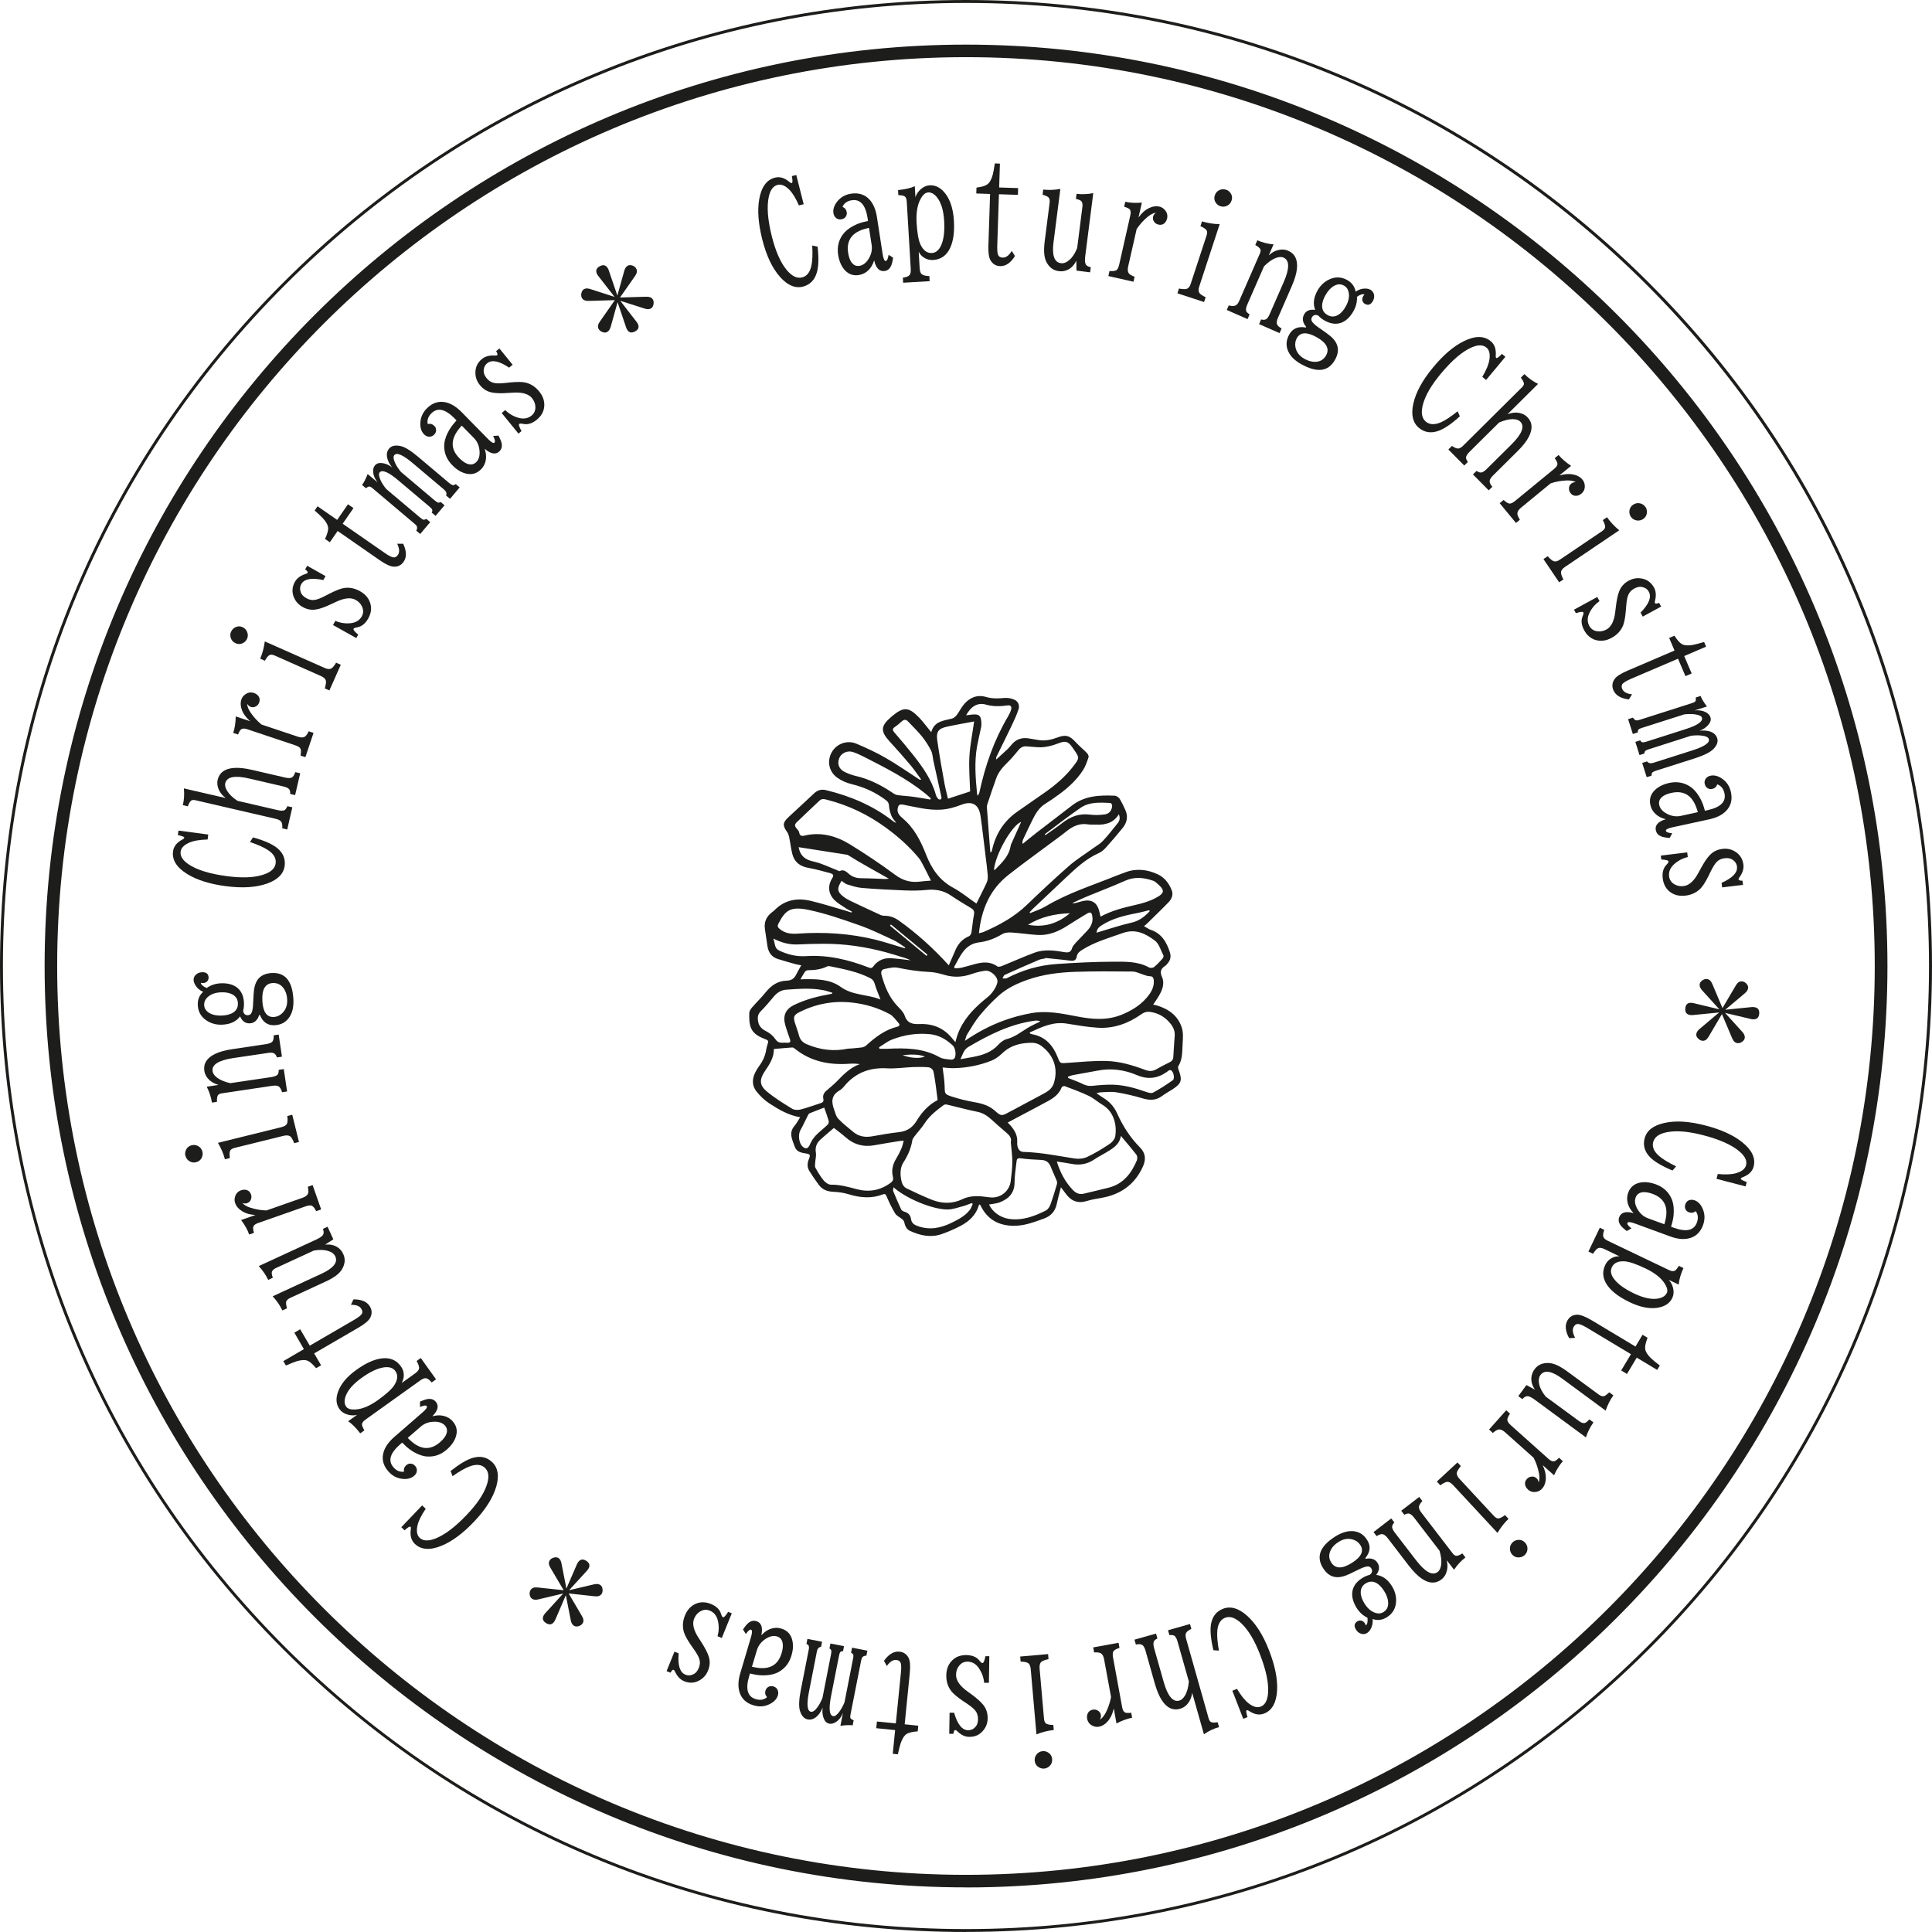 <svg width="1189" height="1189" viewBox="0 0 1189 1189" fill="none" xmlns="http://www.w3.org/2000/svg">
<g clip-path="url(#clip0_2110_981)">
<path d="M493.089 594.05C491.716 593.792 490.729 593.663 489.785 593.406C486.052 592.376 482.276 591.346 478.586 590.145C474.896 588.944 472.923 586.155 472.322 582.379C471.764 578.818 471.249 575.256 470.734 571.695C470.134 567.404 471.678 564.058 475.068 561.44C475.712 560.968 476.355 560.496 476.913 559.896C483.22 553.631 490.901 552.473 499.096 554.446C506.304 556.163 513.384 558.437 520.507 560.496C521.708 560.839 522.867 561.269 524.025 561.612C524.111 561.397 524.197 561.183 524.282 561.011C522.824 560.239 521.322 559.552 519.992 558.608C517.761 557.107 515.315 555.734 513.47 553.846C509.694 549.941 509.265 545.05 512.183 540.459C513.427 538.528 512.526 537.798 510.981 537.369C506.519 536.168 502.057 534.924 497.508 534.108C492.402 533.207 488.927 530.633 487.64 525.656C486.739 522.223 486.395 518.662 485.666 515.186C485.452 514.156 485.108 513.041 484.508 512.183C481.504 507.978 481.59 506.304 485.409 502.743C490.6 497.895 495.878 493.132 501.027 488.241C503.215 486.181 505.618 485.58 508.493 486.31C523.296 489.914 537.112 495.706 549.254 505.103C549.941 505.618 550.627 506.133 551.571 506.39C550.585 504.974 549.297 503.73 548.654 502.185C547.839 500.169 547.238 497.98 547.109 495.878C547.023 494.333 546.508 493.432 545.35 492.531C539.043 487.726 532.049 484.508 524.282 482.62C521.107 481.847 517.846 480.474 515.229 478.586C509.994 474.811 508.836 468.16 511.968 462.797C514.843 457.776 521.279 455.288 526.943 457.648C533.164 460.265 539.386 463.14 545.221 466.53C552.172 470.52 558.78 475.197 565.559 479.573C565.86 479.788 566.203 479.959 566.932 479.745C564.744 476.784 562.684 473.695 560.324 470.863C556.162 465.929 551.872 461.08 547.495 456.318C541.789 450.053 541.917 446.878 548.268 441.386C548.568 441.129 548.868 440.871 549.169 440.614C556.077 434.907 559.209 435.036 565.516 441.472C567.619 443.617 569.421 446.106 571.352 448.423C571.824 449.023 572.339 449.624 573.111 450.611C574.999 443.703 580.748 443.574 585.854 442.244C586.97 441.944 588.085 440.957 588.815 440.013C590.445 437.868 591.604 435.336 593.363 433.319C596.924 429.2 601.472 427.355 606.879 428.943C610.655 430.058 614.387 429.887 618.249 429.544C620.266 429.372 622.54 429.801 624.385 430.659C626.573 431.689 627.603 434.006 626.874 436.366C625.844 439.584 624.428 442.716 622.969 445.805C619.751 452.585 616.404 459.278 613.1 466.015C613.014 466.186 613.1 466.444 613.1 467.431C615.761 464.985 618.035 462.968 620.223 460.909C621.124 460.051 621.896 458.978 622.754 458.034C625.415 454.902 628.89 453.829 632.88 454.387C635.069 454.687 637.257 455.202 639.488 455.502C643.393 456.06 647.083 455.245 650.73 453.872C655.965 451.898 658.367 452.713 662.143 456.875C664.289 459.192 666.777 461.209 668.965 463.483C669.566 464.127 670.167 465.371 669.909 466.058C669.008 468.761 668.064 471.55 666.563 473.91C662.615 480.002 657.295 484.894 651.459 489.099C648.799 491.03 646.139 492.917 643.35 494.634C639.874 496.779 637.729 499.997 635.927 503.515C633.782 507.806 631.722 512.14 629.705 516.473C629.319 517.289 629.148 518.233 629.319 519.391C632.366 516.903 635.412 514.414 638.501 512.011C645.495 506.605 652.575 501.284 659.569 495.835C667.464 489.699 676.646 489.27 686 489.699C687.072 489.742 688.445 490.686 689.046 491.587C690.462 493.861 691.62 496.35 692.693 498.796C694.366 502.7 693.508 506.347 690.891 509.565C687.587 513.642 684.155 517.675 680.636 521.579C679.392 522.995 677.804 524.325 676.131 525.055C668.15 528.616 661.972 534.494 655.75 540.33C649.056 546.594 642.406 552.945 635.712 559.252C634.983 559.938 634.339 560.711 633.653 561.44C633.782 561.612 633.867 561.783 633.996 561.955C637.128 560.625 640.432 559.595 643.35 557.879C656.994 549.684 672.098 544.964 686.729 539.043C688.574 538.313 690.462 537.67 692.307 536.94C699.129 534.28 705.866 535.052 712.302 537.97C716.592 539.901 719.467 543.591 721.141 547.967C722.17 550.67 721.055 553.288 719.167 555.262C714.79 559.81 710.242 564.143 705.737 568.563C705.351 568.949 704.879 569.249 704.063 569.979C705.651 570.837 706.895 571.824 708.354 572.296C714.919 574.57 717.922 579.804 719.939 585.94C720.797 588.557 720.411 590.789 718.609 592.848C718.137 593.406 717.708 594.007 717.107 594.393C714.361 596.195 713.675 598.04 715.176 601.387C716.936 605.42 715.219 609.539 713.031 613.186C712.044 614.817 710.971 616.361 709.684 618.292C710.671 618.507 711.315 618.55 711.958 618.764C719.124 620.952 724.873 624.986 727.276 632.323C728.263 635.283 728.049 638.802 727.834 642.02C727.491 646.825 727.92 651.803 725.131 656.222C724.788 656.78 725.131 657.938 725.474 658.711C727.705 664.975 727.105 666.777 721.484 670.467C719.338 671.84 717.064 673.085 715.048 674.586C711.229 677.375 707.367 677.204 703.034 675.916C697.799 674.329 692.436 673.127 687.029 672.226C683.94 671.712 680.679 672.141 677.461 672.226C676.817 672.226 676.174 672.484 674.801 672.784C676.474 673.943 677.504 674.758 678.62 675.402C682.653 677.761 685.656 680.979 687.587 685.356C691.02 693.036 695.568 700.073 701.532 706.123C705.136 709.77 705.351 713.632 703.291 718.137C698.314 728.95 689.818 735 678.233 737.145C675.101 737.703 671.883 738.175 668.88 739.119C663.345 740.835 659.183 739.162 655.922 734.656C655.021 733.412 654.12 732.254 652.918 730.666C652.017 734.27 651.073 737.531 650.387 740.835C649.4 745.469 646.782 748.43 642.277 750.017C636.27 752.162 630.306 754.479 623.741 754.394C614.559 754.265 607.651 750.489 603.532 742.036C603.403 741.779 603.189 741.521 603.017 741.221C602.76 741.393 602.459 741.479 602.416 741.65C600.7 747.786 596.367 751.733 591.003 754.522C587.27 756.453 583.366 758.169 579.375 759.543C572.725 761.817 566.289 760.358 560.11 757.569C557.922 756.539 556.978 754.522 556.506 752.205C556.377 751.476 555.776 750.789 555.176 750.275C553.76 749.073 551.786 748.258 550.885 746.756C548.868 743.452 547.195 739.891 545.65 736.33C545.092 735 544.706 734.528 543.29 735.085C536.339 737.746 529.431 737.145 522.395 735C519.305 734.056 516.001 733.584 512.783 733.455C509.179 733.283 506.176 732.168 504.03 729.336C501.928 726.547 499.954 723.629 498.109 720.669C496.65 718.352 496.779 715.863 497.809 713.331C498.881 710.714 498.624 710.285 495.878 709.856C492.96 709.384 490.214 708.912 489.056 705.565C487.597 701.36 485.237 697.284 488.884 692.993C490.214 691.449 491.158 689.561 492.445 687.587C485.194 686.343 479.23 682.824 473.437 679.049C470.434 677.075 467.731 674.415 465.5 671.626C462.754 668.15 462.797 664.074 464.77 660.084C465.5 658.582 466.401 657.123 467.388 655.793C469.619 652.789 471.035 649.443 471.593 645.753C471.721 644.98 471.936 644.208 472.15 643.436C473.137 640.389 473.18 640.346 470.048 639.145C461.209 635.755 460.994 630.692 461.123 623.398C461.123 622.282 461.981 620.995 462.754 620.094C465.5 616.919 468.589 613.959 471.206 610.698C474.596 606.45 478.672 603.661 484.121 603.532C486.996 603.446 488.755 602.245 489.957 599.842C490.858 598.04 491.888 596.238 493.089 594.093V594.05ZM622.068 702.948C622.84 699.987 620.738 698.228 618.592 696.426C615.761 694.023 612.972 691.535 610.226 689.046C607.651 686.729 604.948 684.884 601.387 684.198C595.251 682.996 589.201 681.28 583.065 679.864C582.379 679.692 581.349 679.606 580.877 679.993C576.543 683.254 572.21 686.472 569.163 691.148C567.233 694.152 564.744 696.769 562.599 699.601C562.084 700.288 561.569 701.103 561.44 701.875C560.625 706.938 558.565 711.444 555.776 715.734C554.789 717.279 554.317 719.424 554.232 721.312C554.146 723.5 554.446 725.817 555.09 727.92C555.476 729.207 556.549 730.666 557.75 731.267C562.813 733.755 567.962 736.115 573.197 738.261C579.504 740.792 585.897 741.049 592.205 738.046C596.367 736.029 600.829 735.901 605.334 736.416C606.75 736.587 608.166 736.802 609.625 736.93C615.761 737.488 621.296 733.026 622.025 726.847C622.497 722.9 623.012 718.909 623.012 714.919C623.012 711.057 622.411 707.153 622.068 702.991V702.948ZM593.792 640.561C601.644 635.24 609.41 631.121 617.606 628.118C623.098 626.101 628.847 624.557 634.64 623.527C644.165 621.811 653.519 623.741 662.873 625.543C672.141 627.346 681.366 628.161 690.419 624.428C697.07 621.682 703.034 617.949 707.324 611.942C709.212 609.282 710.414 606.364 710.028 602.974C709.856 601.515 709.169 600.786 707.539 600.786C706.166 600.786 704.793 600.142 703.463 599.756C701.36 599.113 699.215 597.954 697.112 597.911C685.313 597.783 673.514 597.697 661.714 598.083C651.803 598.426 641.977 599.628 632.537 602.931C626.015 605.205 619.751 608.123 614.602 612.757C610.44 616.49 606.578 620.566 603.017 624.857C600.056 628.461 597.697 632.58 595.208 636.571C594.564 637.557 594.393 638.845 593.835 640.561H593.792ZM577.058 677.118C576.629 673.685 576.286 670.768 575.857 667.807C575.514 665.233 575.085 662.658 574.613 660.041C574.269 658.153 572.982 656.951 571.223 656.823C568.177 656.565 565.044 656.608 561.998 656.694C556.592 656.909 551.185 657.767 545.822 657.466C536.125 656.951 527.887 659.612 521.15 666.648C519.734 668.15 518.49 670.081 516.774 671.025C511.582 673.943 511.539 678.105 513.341 682.867C514.028 684.755 514.5 687.029 515.787 688.402C518.576 691.363 521.837 693.852 524.926 696.469C528.402 699.43 532.392 700.116 536.811 699.301C542.218 698.357 547.667 697.37 553.116 696.769C557.965 696.254 561.397 694.152 563.972 689.99C567.318 684.455 571.566 679.735 577.058 677.032V677.118ZM600.915 556.034C603.06 551.7 605.291 547.452 607.265 543.119C607.866 541.746 607.994 540.029 607.866 538.528C607.565 534.709 607.05 530.933 606.578 527.114C605.549 518.876 604.648 510.638 603.489 502.4C602.459 495.063 598.383 492.66 591.604 495.277C587.571 496.822 583.494 498.023 579.118 498.281C571.094 498.753 563.457 496.65 555.733 495.192C553.545 494.762 552.816 495.578 552.472 497.466C551.915 500.297 553.76 502.1 555.519 503.601C562.641 509.565 566.632 517.546 569.893 525.87C573.282 534.58 578.088 541.703 586.541 546.294C591.647 549.04 596.152 552.816 600.915 556.077V556.034ZM633.653 635.412C633.867 635.798 633.867 636.013 633.996 636.056C634.339 636.227 634.726 636.399 635.112 636.485C643.307 637.901 647.984 643.264 650.901 650.601C652.489 654.635 652.446 654.463 656.909 654.12C664.932 653.562 672.999 652.747 681.022 652.961C689.26 653.176 697.198 655.621 704.922 658.496C707.239 659.354 709.341 659.354 711.529 658.11C714.232 656.565 716.979 655.106 719.767 653.776C721.183 653.09 721.999 652.146 722.084 650.515C722.299 646.139 722.642 641.762 722.943 637.386C723.114 634.683 722.213 632.366 720.583 630.263C717.408 626.23 713.417 623.613 708.183 622.797C705.823 622.411 704.106 622.969 702.218 624.299C694.324 629.877 685.485 633.052 675.745 632.494C669.352 632.108 662.958 630.993 656.608 629.963C648.113 628.547 640.947 632.108 633.61 635.455L633.653 635.412ZM620.18 690.891C621.038 691.792 621.639 692.307 622.111 692.908C624.514 695.782 626.273 698.829 626.015 702.862C625.801 706.423 627.303 708.869 629.662 708.912C640.218 709.169 650.515 711.272 660.899 712.902C663.516 713.331 666.648 713.16 669.008 712.044C673.9 709.77 678.534 706.895 683.039 703.892C684.541 702.905 686.128 700.931 686.386 699.215C687.33 693.466 686.128 684.541 678.577 679.993C675.659 678.233 673.042 675.874 669.952 674.372C665.19 672.098 660.127 670.296 655.192 668.408C654.72 668.236 653.562 668.751 653.39 669.18C651.888 673.085 648.842 675.487 645.366 677.418C639.016 680.894 632.58 684.24 626.187 687.63C624.256 688.66 622.325 689.69 620.18 690.848V690.891ZM580.105 656.951C580.577 660.899 581.263 664.675 581.349 668.451C581.435 672.913 581.263 673.385 585.468 674.758C590.059 676.26 594.779 677.461 599.542 678.276C604.347 679.092 608.767 680.379 612.5 683.768C616.061 686.986 616.576 686.815 620.738 684.584C627.817 680.765 634.94 676.989 642.02 673.213C644.809 671.712 647.426 670.038 648.499 666.82C651.502 657.552 648.37 649.057 640.604 643.479C639.188 642.449 637.214 641.805 635.498 641.762C628.547 641.677 622.111 643.135 616.833 648.198C614.902 650.043 612.628 651.76 610.183 652.747C602.717 655.707 594.908 657.209 586.841 657.381C584.524 657.423 582.164 657.08 580.148 656.951H580.105ZM587.957 641.419C588.472 639.617 588.815 638.115 589.373 636.613C592.505 627.989 598.426 621.51 605.291 615.718C607.136 614.173 609.153 612.757 610.569 610.869C612.028 608.938 613.486 606.664 613.83 604.347C614.302 601.172 609.625 597.01 606.407 597.396C603.661 597.74 600.915 598.426 598.297 599.327C592.719 601.344 587.141 601.687 581.392 600.014C578.345 599.113 575.17 598.297 572.038 598.169C565.388 597.911 558.909 596.881 552.387 595.551C549.812 595.036 546.937 595.852 544.234 596.367C542.475 596.71 542.003 598.212 542.518 599.971C544.449 607.05 547.152 613.701 552.301 619.15C553.974 620.952 555.991 622.797 556.763 625.029C558.479 630.049 561.826 630.392 566.374 630.22C574.355 629.963 581.22 632.881 586.24 639.36C586.712 639.96 587.227 640.518 587.957 641.29V641.419ZM517.932 542.089C514.886 546.852 515.186 548.911 519.348 552.044C520.678 553.03 522.18 553.846 523.682 554.575C529.775 557.493 535.91 560.325 542.046 563.156C542.733 563.457 543.591 563.586 544.363 563.586C547.624 563.586 550.456 564.615 553.073 566.46C564.315 574.441 574.441 583.666 583.923 594.093C585.296 590.917 586.669 587.785 588 584.696C589.673 580.791 592.29 577.874 596.281 576.2C597.01 575.9 597.697 574.784 597.825 573.969C598.426 570.279 598.683 566.503 599.413 562.856C599.799 560.839 599.241 559.853 597.611 558.866C593.363 556.334 589.115 553.76 585.039 551.014C580.405 547.881 575.471 547.152 570.022 547.71C565.43 548.182 560.796 548.139 556.205 547.967C547.624 547.624 539.043 547.152 530.461 546.466C527.372 546.208 524.325 545.178 521.322 544.277C520.163 543.934 519.219 542.904 518.018 542.132L517.932 542.089ZM602.459 574.312C603.618 574.012 604.476 573.926 605.248 573.583C614.945 569.378 624.084 564.401 631.851 556.978C640.303 548.868 648.885 540.802 657.681 533.079C662.315 529.002 667.635 525.741 672.655 522.094C674.715 520.593 677.032 519.348 678.705 517.546C681.88 514.199 684.712 510.509 687.63 506.905C689.218 504.931 689.432 503.473 688.574 501.113C685.313 506.476 680.25 507.763 674.543 507.506C672.87 507.42 671.154 507.592 669.523 507.334C664.246 506.476 660.084 508.579 656.136 511.754C652.36 514.8 648.37 517.589 644.465 520.507C636.485 526.471 628.375 532.306 620.566 538.485C609.153 547.452 603.961 559.767 602.459 574.355V574.312ZM572.896 541.917C571.051 538.227 569.421 534.881 567.662 531.577C566.932 530.161 566.117 528.788 565.087 527.586C559.209 520.593 552.387 514.586 545.007 509.222C534.237 501.413 522.48 495.706 509.565 492.36C507.849 491.931 506.047 491.115 504.374 492.703C499.697 497.165 494.934 501.499 490.3 506.047C487.468 508.793 491.501 510.166 491.845 512.354C492.016 513.685 492.874 514.8 494.762 514.328C504.931 511.797 514.371 514.328 522.952 519.563C532.521 525.441 541.917 531.706 550.928 538.399C555.819 542.046 560.754 543.333 566.503 542.518C568.477 542.261 570.451 542.175 572.896 541.96V541.917ZM609.539 524.583C610.054 524.24 610.225 524.197 610.268 524.111C610.397 523.725 610.483 523.339 610.569 522.952C612.757 513.384 617.606 505.575 625.629 499.825C631.293 495.792 637.042 491.931 642.706 487.94C649.314 483.306 655.493 478.157 660.47 471.678C664.503 466.401 664.46 466.401 660.684 460.995C660.384 460.523 660.084 460.051 659.74 459.621C657.338 456.361 655.75 455.846 651.931 457.262C647.726 458.892 643.436 460.093 638.887 459.879C636.485 459.75 634.125 459.493 631.722 459.321C629.662 459.192 628.118 459.965 626.788 461.638C624.642 464.298 622.411 466.916 619.965 469.318C617.091 472.15 614.473 475.111 613.1 478.973C611.212 484.293 609.367 489.657 607.608 495.02C607.308 495.964 607.351 497.079 607.437 498.066C607.994 505.403 608.552 512.698 609.11 519.992C609.239 521.451 609.367 522.91 609.496 524.583H609.539ZM522.309 645.367C524.411 645.195 527.372 645.023 530.289 644.637C531.233 644.508 532.349 644.079 533.036 643.436C538.699 638.287 544.663 633.739 552.258 631.851C553.502 631.55 553.931 630.692 553.116 629.748C551.357 627.775 549.769 625.329 547.538 624.128C540.33 620.223 532.564 617.906 524.368 617.005C513.041 615.761 502.314 617.734 492.145 622.797C488.498 624.642 488.069 625.844 489.27 629.663C490.085 632.237 491.072 634.769 491.759 637.386C492.488 640.132 494.162 641.677 496.736 642.749C504.76 646.096 512.955 647.297 522.352 645.281L522.309 645.367ZM513.212 694.152C510.595 696.383 507.763 698.743 505.06 701.189C502.657 703.334 501.542 705.909 502.099 709.298C502.443 711.315 501.799 713.503 501.67 715.648C501.627 716.635 501.37 717.837 501.799 718.609C503.301 721.312 504.888 724.015 506.862 726.418C507.935 727.705 509.866 729.121 511.367 729.078C516.902 728.993 522.094 730.494 527.329 731.867C534.795 733.841 541.66 732.64 547.967 728.049C549.383 727.019 549.941 726.075 549.512 724.273C548.525 720.282 549.383 716.55 551.528 713.074C552.73 711.1 553.803 709.041 554.704 706.938C555.347 705.479 555.648 703.849 556.162 702.004C554.961 702.09 554.275 702.133 553.588 702.219C548.568 703.034 543.505 703.806 538.485 704.75C531.577 706.08 525.57 704.493 520.292 699.816C518.061 697.799 515.572 696.04 513.17 694.152H513.212ZM476.269 645.581C476.312 651.159 473.438 655.192 470.649 659.354C467.259 664.46 467.345 667.979 472.022 671.797C476.87 675.788 482.233 679.134 487.597 682.395C488.927 683.211 491.201 683.211 492.832 682.782C496.908 681.752 500.855 680.207 504.888 678.963C506.39 678.491 507.077 677.847 506.691 676.217C506.219 674.114 507.077 672.484 508.664 671.154C510.767 669.309 512.955 667.592 514.929 665.576C519.091 661.285 523.21 656.994 529.131 654.892C527.071 654.592 525.055 654.506 523.038 654.635C510.595 655.578 499.053 653.39 489.056 645.324C488.67 644.98 488.069 644.637 487.597 644.637C483.907 644.895 480.174 645.238 476.226 645.581H476.269ZM587.227 595.122C587.356 595.38 587.485 595.68 587.613 595.938C588.986 595.809 590.402 595.852 591.733 595.551C594.436 594.908 597.096 594.092 599.799 593.363C604.605 592.076 609.324 591.518 613.787 594.736C614.388 595.165 615.718 594.865 616.576 594.522C623.269 591.818 629.877 588.815 636.699 586.283C642.706 584.052 649.014 584.953 655.149 585.983C657.509 586.369 659.054 586.069 659.783 583.494C660.127 582.336 661.07 581.306 661.886 580.362C664.288 577.702 666.906 575.213 669.309 572.553C671.54 570.107 672.827 567.233 672.226 563.8C671.797 561.44 671.025 561.054 668.965 562.255C665.018 564.615 661.071 567.061 657.166 569.55C651.416 573.283 645.324 575.857 638.33 575.385C633.009 575.042 627.732 574.226 622.411 573.883C620.523 573.755 618.292 573.969 616.747 574.913C612.328 577.53 607.694 579.332 602.674 579.933C593.449 581.049 590.96 588.686 587.184 595.079L587.227 595.122ZM608.724 741.35C610.697 745.769 615.632 749.374 620.995 750.146C629.19 751.304 636.571 748.558 643.693 744.954C644.937 744.31 645.967 742.68 646.482 741.264C647.984 737.145 649.228 732.94 650.472 728.735C650.687 728.049 650.515 727.148 650.258 726.461C649.142 723.672 647.769 720.926 646.697 718.137C645.624 715.348 643.779 713.975 640.775 713.846C636.57 713.675 632.323 713.417 628.161 712.86C626.273 712.602 625.715 713.289 625.586 714.876C625.157 719.167 624.385 723.458 624.385 727.705C624.385 734.27 620.695 737.831 615.203 739.977C613.186 740.749 610.912 740.835 608.767 741.264L608.724 741.35ZM643.307 589.587C643.307 589.587 643.307 589.759 643.264 589.845C642.02 590.102 640.69 590.188 639.531 590.66C632.451 593.706 625.372 596.753 618.335 599.971C617.691 600.271 617.391 601.387 616.962 602.116C617.863 602.116 618.936 602.374 619.665 601.987C629.276 596.967 639.488 594.007 650.258 593.277C661.714 592.505 673.213 591.904 684.669 591.861C692.264 591.861 700.03 591.475 707.11 595.38C707.882 595.809 709.513 595.723 710.199 595.165C712.13 593.621 713.803 591.776 715.434 589.973C715.863 589.501 716.249 588.472 715.992 588C714.361 584.825 713.331 580.791 710.714 578.86C705.093 574.656 698.957 571.395 691.063 574.184C682.567 577.187 673.9 579.633 666.176 584.438C664.503 585.468 663.001 586.541 662.658 588.686C662.272 591.003 660.899 591.518 658.668 591.218C653.562 590.531 648.37 590.102 643.221 589.544L643.307 589.587ZM650.387 714.833C652.532 721.741 655.621 727.534 660.341 732.425C662.315 734.485 664.46 735.257 667.206 734.571C672.226 733.326 677.289 732.211 682.31 730.923C691.277 728.649 696.254 722.17 699.644 714.147C700.073 713.16 699.987 711.444 699.387 710.671C696.426 706.81 693.208 703.12 689.818 699.043C688.917 704.664 684.584 706.938 680.465 709.427C678.148 710.843 675.702 712.001 673.471 713.546C669.094 716.507 664.417 717.279 659.311 716.249C656.479 715.691 653.562 715.348 650.344 714.833H650.387ZM597.053 487.125C596.838 480.217 596.195 472.966 596.581 465.757C596.967 458.592 598.469 451.512 599.499 444.003C593.663 445.119 588.214 446.02 582.765 447.221C577.573 448.38 576.071 450.268 576.801 455.545C578.045 464.47 579.676 473.352 581.263 482.191C581.821 485.28 582.679 488.369 583.409 491.544C588.128 490 592.591 488.541 597.01 487.082L597.053 487.125ZM556.763 583.58C556.763 583.58 557.021 583.28 557.149 583.108C554.747 581.607 552.515 579.804 549.984 578.603C543.033 575.385 536.125 571.995 528.959 569.464C518.705 565.86 508.321 562.212 497.68 559.981C486.009 557.536 483.22 560.539 479.058 568.434C478.329 569.85 478.586 570.665 479.788 571.652C483.092 574.484 486.953 574.87 491.029 574.57C507.12 573.454 523.081 574.441 538.742 578.303C544.792 579.804 550.756 581.821 556.763 583.58ZM677.332 564.1C684.369 560.282 691.749 558.522 699.215 556.806C703.205 555.905 707.281 554.704 710.886 552.816C717.064 549.598 717.408 547.882 710.886 542.647C710.499 542.346 710.07 542.132 709.598 542.003C703.849 540.029 698.271 539.429 692.393 542.046C684.626 545.522 676.646 548.525 668.751 551.786C665.747 553.03 662.873 554.446 659.912 555.776C660.856 556.034 661.628 555.776 662.444 555.605C664.203 555.133 665.962 554.532 667.764 554.275C672.098 553.717 674.929 555.648 676.26 559.853C676.646 561.14 676.903 562.47 677.289 564.1H677.332ZM572.467 492.059C572.596 491.802 572.725 491.587 572.853 491.33C571.695 490.343 570.579 489.27 569.421 488.326C557.75 478.93 544.492 472.279 531.276 465.543C529.131 464.47 526.943 463.44 524.669 462.754C521.236 461.724 517.546 463.655 516.43 466.744C515.143 470.262 516.345 473.395 519.906 475.111C521.965 476.098 524.154 476.956 526.385 477.471C534.923 479.402 542.561 483.306 549.726 488.198C550.542 488.755 551.571 489.227 552.515 489.356C555.648 489.785 558.823 489.914 561.998 490.343C565.516 490.815 568.992 491.459 572.467 492.059ZM475.926 577.573C476.999 580.577 476.57 583.537 479.359 584.91C484.679 587.485 490.171 588.815 496.221 588.429C509.522 587.571 522.18 590.617 534.494 595.38C535.825 595.895 536.554 595.98 537.455 594.736C540.115 591.132 543.848 589.459 548.268 589.716C552.129 589.931 555.991 590.488 560.367 590.96C559.123 590.402 558.308 589.973 557.407 589.716C553.374 588.472 549.34 587.184 545.264 586.069C532.649 582.679 519.82 580.748 506.733 580.834C501.628 580.834 496.522 580.963 491.416 581.22C486.095 581.521 481.161 580.276 475.84 577.573H475.926ZM512.097 611.556C512.097 611.556 512.183 611.17 512.226 610.955C510.423 610.44 508.664 609.754 506.819 609.41C499.225 607.909 491.587 608.552 483.95 609.067C480.646 609.282 478.157 610.955 476.055 613.487C473.566 616.49 471.035 619.494 468.289 622.24C466.916 623.613 466.315 624.943 466.358 626.831C466.487 630.349 467.817 632.752 471.121 634.425C473.309 635.498 475.54 637.171 476.87 639.145C478.071 640.904 479.23 641.719 481.204 641.719C482.233 641.719 483.306 641.634 484.293 641.719C486.267 641.934 486.739 641.162 486.095 639.36C485.108 636.571 484.121 633.825 483.306 630.993C481.676 625.329 483.263 621.21 488.498 618.592C492.102 616.79 495.964 615.417 499.825 614.259C503.816 613.1 507.978 612.414 512.097 611.556ZM594.479 440.227C595.723 440.056 596.581 439.97 597.439 439.841C602.674 439.155 604.004 440.356 603.961 445.762C603.961 446.406 603.961 447.05 603.789 447.65C602.974 451.641 601.987 455.588 601.258 459.579C599.627 469.018 600.357 478.501 601.258 487.983C601.301 488.541 601.472 489.142 601.558 489.699C602.331 488.97 602.631 488.198 602.803 487.425C606.321 471.035 611.813 455.374 620.394 440.871C621.167 439.584 621.81 438.168 622.24 436.752C622.797 434.821 621.982 433.834 619.965 434.135C615.503 434.778 611.041 434.864 606.707 433.62C601.601 432.161 597.482 434.821 594.521 440.27L594.479 440.227ZM657.209 662.787C657.209 662.787 657.252 663.173 657.295 663.388C660.513 664.675 663.817 665.833 666.949 667.378C668.923 668.322 670.81 668.451 672.913 668.193C676.86 667.764 680.851 667.464 684.798 667.55C691.792 667.721 698.486 669.566 705.05 671.883C706.509 672.398 708.483 673.042 709.598 672.441C713.803 670.21 717.794 667.55 721.698 664.846C722.9 664.031 722.514 660.856 721.355 659.311C720.068 657.638 718.952 659.14 718.094 659.698C712.259 663.774 706.38 664.503 699.644 661.628C691.964 658.367 683.854 657.252 675.53 658.882C670.424 659.869 665.318 660.684 660.212 661.671C659.14 661.886 658.153 662.358 657.123 662.701L657.209 662.787ZM549.855 730.709C549.769 731.824 549.512 732.597 549.726 733.112C551.271 736.845 552.859 740.578 554.575 744.268C554.875 744.954 555.862 745.512 556.634 745.726C559.037 746.37 560.324 747.915 560.668 750.232C561.011 752.72 562.599 753.793 564.83 754.565C572.124 757.183 578.903 755.81 585.597 752.549C589.845 750.446 594.05 748.344 596.967 744.439C597.74 743.409 598.083 742.079 598.641 740.878L597.997 740.406C596.281 741.007 594.65 741.779 592.891 742.251C589.587 743.109 586.24 744.396 582.937 744.353C573.54 744.268 557.321 737.402 549.898 730.666L549.855 730.709ZM491.501 521.365C492.402 526.557 495.363 529.088 500.641 530.204C505.704 531.276 510.466 533.765 515.358 535.61C515.787 535.782 516.388 536.254 516.645 536.125C519.262 534.709 520.979 536.597 522.566 537.927C524.926 539.944 527.543 540.501 530.547 540.501C535.224 540.501 539.944 540.802 544.62 540.973C545.264 540.973 545.865 540.888 547.023 540.759C538.141 535.696 529.689 531.191 521.622 526.085M492.574 602.717C493.69 602.674 494.247 602.631 494.805 602.631C502.7 602.502 510.853 602.631 517.374 607.351C524.84 612.757 533.765 611.813 541.874 615.117C540.587 611.642 539.214 608.595 538.313 605.463C537.841 603.747 537.026 602.717 535.481 601.944C527.715 597.954 519.219 596.409 510.81 594.65C510.209 594.522 509.48 594.522 508.922 594.822C505.232 596.624 501.327 597.053 497.294 597.096C496.65 597.096 495.835 597.482 495.449 597.954C494.462 599.37 493.647 600.915 492.574 602.76V602.717ZM579.461 490.987C579.332 490.429 579.289 490.171 579.247 489.957C577.659 482.791 576.071 475.626 574.484 468.46C574.012 466.272 573.969 463.912 573.025 461.981C571.48 458.892 569.55 455.889 567.361 453.185C564.701 449.924 561.655 446.964 558.737 443.917C557.536 442.63 556.291 442.802 555.004 443.917C553.631 445.119 552.258 446.363 550.713 447.393C549.04 448.509 549.254 449.452 550.456 450.826C554.275 455.245 558.05 459.664 561.655 464.213C567.704 471.85 573.411 479.745 576.029 489.399C576.243 490.214 576.801 490.987 577.359 491.63C577.659 491.973 578.431 492.145 578.817 492.016C579.161 491.888 579.332 491.201 579.461 490.987ZM540.973 644.508C541.059 644.809 541.188 645.152 541.274 645.452C542.861 645.452 544.406 645.452 545.994 645.452C557.149 644.895 568.134 644.937 578.345 650.687C580.362 651.846 583.108 651.846 585.511 652.146C586.112 652.232 587.099 651.76 587.442 651.245C588.643 649.4 588 644.98 586.369 643.436C582.465 639.746 577.916 637.043 572.51 636.485C564.444 635.627 556.592 636.828 549.04 639.746C546.165 640.861 543.634 642.921 540.93 644.551L540.973 644.508ZM591.003 651.888C593.835 651.374 596.238 650.944 598.641 650.515C604.519 649.4 610.054 647.726 614.302 643.05C615.718 641.505 617.606 639.96 619.579 639.488C624.514 638.244 628.332 635.112 632.494 632.58C634.983 631.078 637.686 629.877 640.303 628.59C639.102 628.118 637.944 627.989 636.828 628.161C621.81 630.177 608.638 636.828 595.852 644.38C593.148 645.967 592.462 648.971 591.046 651.931L591.003 651.888ZM507.291 681.623C504.331 682.782 501.284 683.897 498.281 685.141C497.723 685.356 497.337 686.171 497.036 686.772C495.535 689.647 494.247 692.65 492.617 695.482C491.072 698.185 491.587 703.42 493.818 705.522C495.878 707.453 497.294 706.938 498.409 704.407C499.268 702.39 500.512 700.459 501.971 698.872C504.288 696.469 506.991 694.452 509.394 692.135C509.909 691.663 510.166 690.505 509.994 689.818C509.265 687.244 508.321 684.712 507.248 681.666L507.291 681.623ZM642.964 513.384L643.393 513.942C646.825 511.496 650.344 509.179 653.648 506.562C658.711 502.614 664.117 500.469 670.725 501.327C673.771 501.713 676.946 501.628 679.993 501.199C682.781 500.812 684.369 498.538 684.455 495.749C684.455 495.192 683.768 494.162 683.382 494.162C677.075 493.861 670.51 493.389 665.061 497.122C657.509 502.271 650.344 507.935 643.007 513.384H642.964ZM707.539 560.754C707.539 560.754 707.367 560.325 707.281 560.153C704.535 560.797 701.832 561.569 699.086 562.084C691.62 563.5 684.326 565.345 677.847 569.55C676.26 570.579 675.058 571.695 674.844 574.012C675.745 573.712 676.431 573.497 677.075 573.325C683.468 571.438 689.818 569.292 696.34 567.833C701.06 566.761 704.45 564.143 707.539 560.797V560.754ZM611.684 535.524C612.199 535.224 612.5 535.095 612.714 534.881C616.747 530.762 620.952 526.814 621.939 520.721C622.068 519.863 622.497 519.048 622.84 518.276C624.728 514.114 626.616 509.952 628.461 505.79C622.754 507.892 612.457 525.913 611.684 535.524ZM632.666 569.121C642.706 571.008 650.987 568.305 658.453 562.041C649.228 562.341 640.732 564.186 632.666 569.121ZM548.31 568.949C548.139 569.206 547.967 569.464 547.753 569.678C555.219 575.857 562.727 582.079 570.193 588.257C570.408 588 570.579 587.742 570.794 587.528C563.285 581.349 555.776 575.128 548.31 568.949ZM555.476 649.357C560.325 651.245 566.16 651.588 569.206 650.215C564.744 648.627 560.453 648.928 555.476 649.357Z" fill="#1D1D1B"/>
<path d="M494.634 125.675L491.673 126.404C489.699 121.942 487.726 118.681 485.666 116.664C483.135 114.176 480.775 113.232 478.543 113.79C475.84 114.476 474.038 116.922 473.137 121.084C471.807 127.177 472.451 135.458 475.111 145.884C477.342 154.637 480.26 161.288 483.864 165.793C487.168 169.912 490.429 171.543 493.647 170.727C496.607 169.955 498.538 167.509 499.396 163.304C499.997 160.43 500.169 156.353 499.868 151.119L503.172 151.805C503.945 158.842 503.773 164.163 502.7 167.724C501.327 172.401 498.452 175.276 494.162 176.391C489.399 177.593 484.722 175.619 480.131 170.513C475.325 165.149 471.635 157.383 469.104 147.3C466.701 137.732 466.058 129.579 467.216 122.757C468.546 115.12 471.764 110.614 476.956 109.327C479.917 108.555 482.834 109.456 485.795 111.945C486.438 112.502 486.953 112.76 487.339 112.631C487.811 112.502 487.854 111.086 487.339 108.383L490.043 107.697L494.591 125.632L494.634 125.675Z" fill="#1D1D1B"/>
<path d="M534.194 135.929L533.937 134.213C532.692 126.104 529.431 122.457 524.24 123.229C521.408 123.658 519.477 125.031 518.49 127.305C519.992 127.906 520.85 129.021 521.107 130.652C521.236 131.381 521.107 132.068 520.85 132.711C520.292 133.999 519.262 134.771 517.675 134.986C516.516 135.157 515.487 134.9 514.585 134.213C513.684 133.484 513.127 132.454 512.912 131.124C512.569 128.85 513.298 126.576 515.1 124.216C517.246 121.427 520.12 119.753 523.811 119.196C528.616 118.466 532.521 119.796 535.438 123.186C537.584 125.718 539 129.15 539.686 133.57L543.205 156.396C543.677 159.314 544.32 160.73 545.135 160.601C545.908 160.472 546.508 159.228 546.852 156.825L549.641 158.584C549.297 160.987 548.825 162.746 548.268 163.905C547.409 165.535 546.165 166.522 544.492 166.78C541.274 167.252 539.085 165.106 537.97 160.258C537.24 162.618 536.125 164.591 534.623 166.136C532.907 167.852 530.89 168.882 528.573 169.268C524.454 169.912 521.15 168.367 518.662 164.634C517.246 162.532 516.302 159.958 515.83 156.954C515.1 152.277 516.001 148.158 518.49 144.597C519.949 142.494 522.137 140.649 525.098 139.062C527.286 137.903 529.517 137.045 531.834 136.53L534.108 136.015L534.194 135.929ZM534.838 140.22L533.078 140.649C524.454 142.795 520.764 147.815 521.966 155.581C522.309 157.683 522.824 159.4 523.553 160.687C524.883 163.004 526.685 163.991 528.959 163.605C531.148 163.261 533.078 161.76 534.666 159.142C536.296 156.396 536.897 153.564 536.425 150.69L534.795 140.177L534.838 140.22Z" fill="#1D1D1B"/>
<path d="M555.819 174.031L555.648 170.899C557.707 170.641 559.08 170.084 559.767 169.268C560.367 168.582 560.582 167.295 560.496 165.493L558.05 124.173C557.965 122.543 557.536 121.427 556.806 120.869C556.205 120.44 554.918 120.14 552.859 120.097L552.687 116.965C556.935 116.578 560.367 115.806 562.985 114.605L563.371 121.384C564.015 119.324 565.216 117.608 567.018 116.149C568.606 114.862 570.279 114.176 572.081 114.047C575.9 113.832 579.204 115.634 582.035 119.453C584.953 123.444 586.627 128.85 587.056 135.672C587.485 142.709 586.712 148.287 584.782 152.492C582.593 157.212 579.118 159.7 574.312 160C571.695 160.129 569.378 159.357 567.404 157.598C566.589 156.868 565.902 155.967 565.388 154.895L565.988 165.149C566.117 166.951 566.546 168.196 567.318 168.796C568.091 169.44 569.635 169.826 571.952 169.912L572.124 173.044L555.948 173.988L555.819 174.031ZM571.094 118.466C569.421 118.552 567.876 119.925 566.503 122.543C564.529 126.147 563.757 131.038 564.1 137.26C564.486 143.481 565.259 147.858 566.46 150.432C568.177 154.122 570.536 155.881 573.497 155.71C575.986 155.581 577.916 153.908 579.289 150.775C580.834 147.214 581.435 142.28 581.049 135.887C580.662 129.365 579.161 124.516 576.543 121.298C574.827 119.239 573.025 118.295 571.137 118.423L571.094 118.466Z" fill="#1D1D1B"/>
<path d="M600.829 119.024L600.958 115.463C604.176 115.034 606.407 114.347 607.651 113.446C609.067 112.374 610.183 110.4 610.955 107.525C611.341 106.023 611.77 103.706 612.242 100.574L615.374 100.703L614.902 115.377L626.573 115.763L626.444 119.925L614.774 119.539L613.744 150.947C613.658 153.607 613.787 155.538 614.173 156.654C614.602 157.855 615.546 158.499 617.091 158.542C619.107 158.585 620.952 157.255 622.669 154.423L624.642 157.555C621.982 161.803 618.936 163.905 615.46 163.776C612.886 163.691 610.955 162.489 609.582 160.215C608.552 158.456 608.123 155.324 608.295 150.861L609.324 119.368L600.915 119.067L600.829 119.024Z" fill="#1D1D1B"/>
<path d="M662.486 166.523L662.401 160.473C661.199 162.918 659.569 164.72 657.423 165.879C655.621 166.823 653.69 167.166 651.588 166.866C648.155 166.437 645.581 164.463 643.865 160.988C642.535 158.284 642.234 154.165 642.921 148.63L645.967 124.774C646.139 123.358 645.967 122.285 645.324 121.556C644.852 120.998 643.607 120.44 641.633 119.797L642.02 116.664C645.366 117.051 648.885 116.922 652.575 116.278L648.37 149.059C647.34 157.169 648.842 161.46 652.918 161.974C654.591 162.189 656.351 161.545 658.11 160.001C660.041 158.327 661.628 155.882 662.915 152.664L666.133 127.348C666.348 125.761 666.133 124.602 665.533 123.873C665.104 123.315 663.945 122.8 662.143 122.414L662.529 119.282C665.962 119.711 669.394 119.539 672.827 118.853L667.893 157.512C667.592 159.872 667.678 161.545 668.107 162.489C668.536 163.476 669.609 164.12 671.282 164.463L670.896 167.595L662.443 166.523H662.486Z" fill="#1D1D1B"/>
<path d="M682.138 169.827L682.824 166.78C684.798 166.952 686.214 166.78 686.986 166.351C687.759 165.879 688.359 164.678 688.789 162.79L695.611 132.583C695.997 130.953 695.868 129.708 695.353 128.979C694.881 128.335 693.723 127.778 691.835 127.22L692.521 124.173C695.482 124.86 698.872 125.031 702.733 124.688L700.674 133.827C702.562 131.21 704.578 129.365 706.681 128.292C709.084 127.048 711.315 126.662 713.46 127.134C714.576 127.391 715.563 127.906 716.421 128.721C718.137 130.352 718.738 132.283 718.266 134.471C718.051 135.372 717.665 136.144 717.15 136.831C716.035 138.161 714.619 138.59 712.902 138.204C711.958 137.989 711.143 137.517 710.542 136.831C709.641 135.801 709.341 134.6 709.641 133.313C709.856 132.412 710.414 131.639 711.315 130.91C709.813 131.124 708.14 131.94 706.295 133.441C703.677 135.587 701.446 138.118 699.515 140.993L694.281 164.077C693.894 165.793 694.023 167.166 694.624 168.11C695.096 168.883 696.34 169.612 698.271 170.341L697.584 173.388L682.181 169.912L682.138 169.827Z" fill="#1D1D1B"/>
<path d="M724.573 180.596L725.56 177.592C727.963 178.021 729.55 178.064 730.408 177.764C731.481 177.335 732.296 176.262 732.854 174.503L742.508 145.069C743.023 143.567 743.023 142.451 742.508 141.679C741.95 140.864 740.706 140.049 738.775 139.191L739.762 136.23C743.023 137.303 746.67 137.86 750.618 137.946L738.089 176.176C737.488 177.936 737.488 179.309 738.089 180.21C738.647 181.068 739.934 181.969 741.993 182.913L741.006 185.873L724.616 180.51L724.573 180.596ZM754.479 116.707C755.466 117.008 756.281 117.565 756.968 118.381C758.212 119.925 758.555 121.599 757.912 123.486C757.483 124.86 756.625 125.846 755.337 126.533C754.007 127.262 752.591 127.391 751.09 126.919C750.232 126.619 749.502 126.19 748.858 125.546C747.4 123.958 746.971 122.156 747.657 120.14C748.172 118.595 749.159 117.522 750.704 116.879C751.948 116.364 753.192 116.321 754.436 116.75L754.479 116.707Z" fill="#1D1D1B"/>
<path d="M754.951 190.851L756.196 187.976C758.126 188.448 759.542 188.448 760.443 187.976C761.259 187.59 762.031 186.603 762.675 185.101L775.332 156.096C775.89 154.852 775.933 153.908 775.547 153.221C775.075 152.449 774.088 151.634 772.543 150.776L773.787 147.901C777.048 149.274 780.352 150.132 783.785 150.389L780.824 157.126C782.498 155.581 784.3 154.509 786.231 153.994C788.59 153.35 790.779 153.436 792.795 154.337C796.957 156.139 798.759 159.872 798.159 165.45C797.858 168.41 796.786 171.972 794.984 176.134L786.531 195.485C785.759 197.201 785.544 198.574 785.887 199.518C786.231 200.419 787.175 201.32 788.719 202.136L787.475 205.01L774.86 199.475L776.104 196.6C777.478 196.944 778.507 196.858 779.151 196.472C779.966 195.957 780.738 194.884 781.425 193.254L790.006 173.645C793.696 165.235 793.654 160.172 789.921 158.542C788.59 157.941 786.96 158.07 784.986 158.842C782.755 159.7 780.395 161.417 777.907 163.905L767.695 187.247C766.922 188.963 766.665 190.293 766.879 191.194C767.051 191.924 767.78 192.696 769.025 193.511L767.78 196.386L754.994 190.765L754.951 190.851Z" fill="#1D1D1B"/>
<path d="M803.823 201.148C801.634 198.488 801.248 195.957 802.578 193.511C803.865 191.151 806.14 190.25 809.4 190.722C807.942 187.075 808.414 183.127 810.816 178.837C812.361 176.048 814.463 173.945 817.081 172.443C821.2 170.212 825.19 170.169 829.052 172.315C831.97 173.945 833.729 176.348 834.287 179.48C836.26 178.15 838.32 177.507 840.465 177.592C841.667 177.635 842.654 177.893 843.469 178.365C844.499 178.965 845.185 179.824 845.528 181.025C845.914 182.441 845.7 183.857 844.928 185.23C843.64 187.547 842.01 188.105 840.036 187.032C839.35 186.646 838.878 186.088 838.577 185.359C838.191 184.415 838.32 183.428 838.878 182.398C839.092 182.055 839.35 181.669 839.736 181.282C838.663 180.767 837.119 181.239 835.102 182.655C835.274 185.659 834.587 188.534 833.042 191.323C831.154 194.712 828.88 197.072 826.177 198.317C822.83 199.818 819.226 199.475 815.365 197.373C813.648 196.429 812.318 195.356 811.288 194.197C809.486 193.468 808.199 193.854 807.384 195.313C806.869 196.214 806.912 197.115 807.556 198.016C808.199 198.96 809.315 199.99 810.902 201.148L816.695 205.225C819.827 207.456 821.844 209.687 822.745 212.047C823.903 214.879 823.517 218.011 821.586 221.443C817.553 228.695 810.645 229.596 800.862 224.147C796.957 222.001 794.297 219.384 792.881 216.38C791.251 212.948 791.465 209.429 793.396 205.911C795.499 202.135 798.931 200.676 803.651 201.577L803.865 201.191L803.823 201.148ZM810.173 207.456C804.209 204.152 800.175 204.366 798.073 208.142C797.172 209.773 796.915 211.532 797.215 213.42C797.73 216.595 799.618 219.084 802.879 220.886C805.067 222.087 807.212 222.688 809.229 222.688C812.361 222.688 814.635 221.315 816.094 218.74C818.368 214.664 816.394 210.888 810.173 207.456ZM827.078 175.747C825.104 174.632 823.002 174.76 820.814 176.048C818.84 177.206 817.124 179.137 815.665 181.754C814.506 183.814 813.863 185.702 813.691 187.461C813.434 190.379 814.549 192.567 817.124 193.94C819.183 195.098 821.286 195.056 823.388 193.897C825.233 192.867 826.864 191.065 828.237 188.534C829.953 185.444 830.554 182.57 829.996 179.909C829.61 177.979 828.623 176.563 827.035 175.704L827.078 175.747Z" fill="#1D1D1B"/>
<path d="M914.609 233.887L912.249 231.913C914.738 227.708 916.196 224.19 916.625 221.315C917.14 217.797 916.54 215.351 914.78 213.892C912.635 212.133 909.632 212.09 905.684 213.806C899.977 216.295 893.67 221.658 886.762 229.939C880.97 236.89 877.322 243.112 875.778 248.69C874.362 253.796 874.963 257.357 877.494 259.502C879.854 261.433 882.943 261.562 886.891 259.846C889.594 258.644 892.984 256.37 897.06 253.109L898.433 256.199C893.198 260.961 888.779 263.922 885.26 265.166C880.669 266.797 876.679 266.153 873.246 263.321C869.47 260.189 868.312 255.212 869.771 248.518C871.316 241.481 875.392 233.973 882.085 225.949C888.393 218.354 894.657 213.034 900.836 209.988C907.787 206.555 913.322 206.555 917.441 209.988C919.801 211.918 920.787 214.836 920.53 218.655C920.444 219.513 920.53 220.028 920.873 220.285C921.259 220.628 922.418 219.77 924.306 217.797L926.451 219.599L914.609 233.801V233.887Z" fill="#1D1D1B"/>
<path d="M891.353 276.622L893.584 274.434C895.215 275.593 896.502 276.108 897.489 276.022C898.39 275.936 899.463 275.335 900.621 274.134L936.62 238.392C937.607 237.448 937.993 236.59 937.822 235.818C937.65 234.96 937.049 233.801 935.934 232.428L938.165 230.24C940.653 232.728 943.442 234.745 946.575 236.247L927.781 254.911C929.927 254.096 931.986 253.796 933.96 253.967C936.406 254.225 938.379 255.126 939.924 256.671C943.142 259.889 943.399 264.008 940.782 268.985C939.409 271.645 937.092 274.563 933.874 277.738L918.857 292.627C917.526 293.957 916.84 295.115 916.754 296.102C916.754 297.089 917.269 298.248 918.428 299.578L916.196 301.766L906.499 291.983L908.73 289.795C909.889 290.61 910.876 290.91 911.648 290.782C912.592 290.61 913.665 289.924 914.952 288.636L930.141 273.576C936.663 267.097 938.508 262.42 935.633 259.502C934.604 258.473 933.059 257.958 930.956 257.958C928.554 257.958 925.765 258.644 922.547 260.06L904.44 277.995C903.11 279.326 902.38 280.441 902.252 281.385C902.123 282.115 902.509 283.101 903.367 284.303L901.136 286.491L891.31 276.579L891.353 276.622Z" fill="#1D1D1B"/>
<path d="M922.976 309.661L925.378 307.687C926.837 309.06 928.039 309.789 928.94 309.918C929.841 310.004 931.042 309.446 932.544 308.202L956.486 288.55C957.773 287.478 958.46 286.448 958.503 285.504C958.503 284.732 957.945 283.53 956.787 281.985L959.189 280.012C961.12 282.329 963.695 284.56 966.913 286.705L959.661 292.626C962.751 291.725 965.454 291.511 967.814 291.94C970.474 292.412 972.491 293.485 973.864 295.158C974.593 296.059 975.065 297.089 975.237 298.204C975.58 300.564 974.893 302.452 973.134 303.868C972.405 304.469 971.632 304.855 970.774 305.027C969.101 305.37 967.685 304.898 966.569 303.482C965.926 302.71 965.625 301.851 965.582 300.907C965.497 299.534 966.012 298.419 966.998 297.604C967.685 297.046 968.629 296.746 969.787 296.746C968.457 295.973 966.612 295.63 964.295 295.673C960.906 295.802 957.602 296.359 954.298 297.475L936.019 312.492C934.646 313.608 933.917 314.767 933.831 315.882C933.745 316.783 934.26 318.113 935.376 319.872L932.973 321.846L922.933 309.661H922.976Z" fill="#1D1D1B"/>
<path d="M949.879 344.072L952.496 342.313C954.126 344.115 955.371 345.145 956.229 345.402C957.344 345.746 958.632 345.402 960.133 344.33L985.792 326.995C987.122 326.137 987.808 325.236 987.851 324.335C987.894 323.391 987.422 321.932 986.393 320.087L989.01 318.328C990.984 321.16 993.472 323.82 996.519 326.352L963.18 348.878C961.635 349.908 960.777 350.98 960.691 352.053C960.605 353.083 961.077 354.585 962.15 356.601L959.533 358.36L949.879 344.072ZM1012.65 311.935C1013.21 312.793 1013.51 313.737 1013.55 314.81C1013.6 316.783 1012.82 318.328 1011.19 319.444C1010.03 320.216 1008.75 320.516 1007.29 320.302C1005.79 320.044 1004.59 319.315 1003.68 318.028C1003.17 317.298 1002.87 316.44 1002.78 315.582C1002.61 313.437 1003.38 311.763 1005.14 310.562C1006.52 309.661 1007.97 309.403 1009.56 309.832C1010.85 310.176 1011.88 310.905 1012.61 312.021L1012.65 311.935Z" fill="#1D1D1B"/>
<path d="M983.003 367.414L984.376 369.945C981.716 371.833 979.699 374.15 978.283 376.982C976.781 379.943 976.738 382.689 978.111 385.22C979.141 387.108 980.814 388.224 983.089 388.524C984.976 388.781 986.821 388.395 988.667 387.408C991.627 385.778 993.429 382.131 994.073 376.467L994.416 373.635C994.931 369.345 995.575 366.126 996.476 363.938C997.548 361.106 999.479 358.918 1002.35 357.373C1004.8 356.043 1007.29 355.571 1009.86 355.957C1013.47 356.472 1016.13 358.36 1017.93 361.621C1019.17 363.895 1019.35 366.641 1018.49 369.902C1018.36 370.46 1018.36 370.889 1018.49 371.147C1018.74 371.619 1019.6 371.576 1021.06 371.018L1022.31 373.292L1010.98 379.471L1009.65 377.025C1014.8 371.747 1016.51 367.457 1014.75 364.239C1013.9 362.608 1012.48 361.621 1010.51 361.235C1009.05 360.935 1007.5 361.278 1005.74 362.222C1003.86 363.252 1002.61 364.625 1001.97 366.427C1001.41 367.843 1001.02 370.074 1000.81 373.035L1000.55 376.038C1000.21 380.157 999.608 383.204 998.793 385.177C997.42 388.309 995.103 390.755 991.885 392.514C988.452 394.402 985.062 394.831 981.758 393.802C978.884 392.901 976.61 390.927 974.936 387.88C973.22 384.705 972.877 381.83 973.992 379.213C974.507 378.055 974.636 377.282 974.421 376.853C974.121 376.295 972.576 376.467 969.83 377.368L968.672 375.223L983.046 367.371L983.003 367.414Z" fill="#1D1D1B"/>
<path d="M1027.2 392.643L1030.46 391.227C1032.26 393.973 1033.8 395.689 1035.13 396.419C1036.68 397.277 1038.95 397.406 1041.87 396.891C1043.37 396.59 1045.65 396.033 1048.74 395.089L1049.98 397.963L1036.51 403.756L1041.1 414.483L1037.28 416.113L1032.69 405.386L1003.81 417.744C1001.37 418.816 999.694 419.76 998.836 420.576C997.934 421.434 997.763 422.592 998.364 424.008C999.136 425.853 1001.2 426.969 1004.41 427.312L1002.44 430.444C997.463 429.843 994.287 427.956 992.914 424.738C991.927 422.378 992.142 420.104 993.644 417.915C994.802 416.242 997.462 414.526 1001.58 412.766L1030.54 400.366L1027.24 392.6L1027.2 392.643Z" fill="#1D1D1B"/>
<path d="M1001.97 442.587L1004.97 441.643C1005.53 442.544 1006.13 443.102 1006.77 443.273C1007.25 443.445 1008.02 443.359 1009.05 443.016L1041.14 432.761C1042.34 432.375 1043.07 431.989 1043.37 431.603C1043.63 431.174 1043.72 430.401 1043.59 429.243L1046.59 428.299C1047.23 430.015 1048.52 432.203 1050.5 434.778L1042.86 437.224C1045.56 436.923 1047.84 437.309 1049.77 438.296C1051.27 439.111 1052.21 440.141 1052.64 441.386C1053.11 442.887 1052.73 444.389 1051.48 445.934C1050.07 447.65 1048.18 448.937 1045.95 449.709C1048.01 449.495 1049.77 449.581 1051.27 449.881C1054.23 450.525 1056.07 452.026 1056.8 454.301C1057.49 456.446 1056.72 458.677 1054.44 460.994C1052.51 462.968 1048.69 464.856 1043.03 466.701L1019.04 474.338C1017.89 474.724 1017.11 475.111 1016.77 475.582C1016.47 475.969 1016.38 476.569 1016.43 477.342L1013.42 478.286L1010.64 469.533L1013.64 468.589C1014.45 469.704 1015.74 470.005 1017.54 469.447L1041.53 461.809C1048.99 459.406 1052.38 457.09 1051.65 454.858C1051.31 453.743 1049.85 453.013 1047.28 452.713C1045.48 452.456 1043.29 452.498 1040.71 452.799L1014.84 461.08C1013.72 461.423 1012.99 461.766 1012.61 462.11C1012.18 462.496 1012.01 463.011 1012.01 463.74L1009 464.684L1006.43 456.575L1009.43 455.631C1009.86 456.36 1010.29 456.746 1010.81 456.832C1011.32 456.918 1012.14 456.746 1013.34 456.403L1037.24 448.766C1044.75 446.363 1048.14 444.003 1047.41 441.643C1047.11 440.656 1045.65 439.97 1043.12 439.626C1041.31 439.369 1039.13 439.369 1036.59 439.626L1010.64 447.907C1009.48 448.294 1008.75 448.594 1008.49 448.851C1008.1 449.28 1007.89 449.924 1007.89 450.782L1004.89 451.726L1001.97 442.587Z" fill="#1D1D1B"/>
<path d="M1049.21 498.967L1050.92 498.581C1058.95 496.822 1062.42 493.389 1061.27 488.197C1060.66 485.366 1059.21 483.563 1056.85 482.705C1056.33 484.25 1055.3 485.194 1053.67 485.537C1052.94 485.709 1052.25 485.666 1051.61 485.408C1050.28 484.936 1049.47 483.95 1049.12 482.405C1048.87 481.246 1049.08 480.217 1049.72 479.273C1050.37 478.329 1051.35 477.685 1052.68 477.385C1054.92 476.913 1057.28 477.471 1059.72 479.144C1062.64 481.118 1064.48 483.907 1065.26 487.511C1066.29 492.274 1065.21 496.221 1061.99 499.353C1059.59 501.67 1056.25 503.301 1051.87 504.245L1029.3 509.136C1026.42 509.78 1025.05 510.509 1025.22 511.324C1025.4 512.097 1026.68 512.612 1029.13 512.826L1027.54 515.701C1025.14 515.529 1023.34 515.143 1022.13 514.671C1020.42 513.899 1019.43 512.697 1019.04 511.067C1018.36 507.892 1020.42 505.575 1025.18 504.159C1022.78 503.601 1020.76 502.614 1019.13 501.198C1017.29 499.568 1016.13 497.637 1015.66 495.363C1014.8 491.287 1016.13 487.897 1019.69 485.151C1021.71 483.606 1024.19 482.534 1027.2 481.847C1031.79 480.86 1035.95 481.504 1039.68 483.778C1041.87 485.108 1043.85 487.168 1045.6 490.042C1046.89 492.145 1047.88 494.333 1048.56 496.607L1049.21 498.838V498.967ZM1044.92 499.868L1044.36 498.109C1041.7 489.656 1036.47 486.267 1028.74 487.94C1026.68 488.369 1025.01 489.013 1023.72 489.828C1021.49 491.287 1020.63 493.175 1021.15 495.449C1021.62 497.637 1023.21 499.439 1025.95 500.855C1028.78 502.314 1031.62 502.743 1034.49 502.099L1044.87 499.825L1044.92 499.868Z" fill="#1D1D1B"/>
<path d="M1038.35 524.582L1038.7 527.457C1035.56 528.187 1032.78 529.645 1030.42 531.748C1027.93 533.936 1026.85 536.511 1027.2 539.342C1027.45 541.488 1028.61 543.161 1030.59 544.277C1032.22 545.221 1034.11 545.564 1036.16 545.307C1039.51 544.92 1042.56 542.174 1045.26 537.111L1046.63 534.623C1048.69 530.804 1050.5 528.058 1052.13 526.385C1054.14 524.153 1056.8 522.823 1060.02 522.437C1062.77 522.094 1065.26 522.566 1067.53 523.896C1070.66 525.698 1072.46 528.444 1072.94 532.134C1073.24 534.709 1072.42 537.326 1070.4 540.029C1070.06 540.501 1069.89 540.887 1069.93 541.188C1069.98 541.702 1070.79 542.003 1072.38 542.003L1072.68 544.577L1059.85 546.122L1059.51 543.333C1066.24 540.329 1069.42 536.983 1068.99 533.378C1068.77 531.533 1067.83 530.117 1066.16 529.002C1064.91 528.23 1063.32 527.929 1061.35 528.187C1059.21 528.444 1057.53 529.259 1056.29 530.675C1055.26 531.791 1054.1 533.722 1052.77 536.382L1051.44 539.128C1049.59 542.861 1047.92 545.435 1046.42 546.937C1043.97 549.34 1040.93 550.756 1037.28 551.185C1033.38 551.657 1030.07 550.799 1027.41 548.61C1025.09 546.723 1023.72 544.019 1023.29 540.587C1022.86 536.983 1023.64 534.194 1025.61 532.177C1026.51 531.276 1026.9 530.589 1026.85 530.16C1026.77 529.517 1025.31 529.131 1022.39 528.959L1022.09 526.556L1038.35 524.582Z" fill="#1D1D1B"/>
<path d="M1061.74 621.424L1077.87 619.794C1078.39 619.751 1078.86 619.708 1079.24 619.794C1081.69 619.965 1082.85 621.296 1082.68 623.741C1082.5 626.273 1081.22 627.474 1078.73 627.303C1078.3 627.303 1077.87 627.217 1077.4 627.088L1061.65 623.355L1072.16 634.94C1073.32 636.184 1073.88 637.386 1073.79 638.544C1073.75 639.488 1073.24 640.303 1072.29 641.033C1071.35 641.719 1070.4 642.063 1069.42 641.977C1067.96 641.891 1066.84 640.904 1066.03 639.016L1059.72 624.085L1051.48 638.072C1050.45 639.831 1049.21 640.647 1047.75 640.518C1046.85 640.475 1045.99 640.046 1045.18 639.231C1044.27 638.415 1043.85 637.514 1043.93 636.528C1044.02 635.412 1044.7 634.296 1046.03 633.181L1058 623.098L1041.91 624.685C1041.44 624.728 1040.97 624.771 1040.54 624.685C1038.14 624.514 1036.98 623.183 1037.15 620.695C1037.32 618.206 1038.61 617.005 1041.06 617.176C1041.49 617.176 1041.91 617.305 1042.39 617.391L1058.13 621.167L1047.62 609.582C1046.46 608.295 1045.9 607.093 1045.99 605.935C1046.08 604.991 1046.55 604.133 1047.54 603.446C1048.48 602.76 1049.42 602.416 1050.37 602.502C1051.83 602.631 1052.94 603.575 1053.76 605.463L1060.06 620.394L1068.3 606.407C1069.33 604.648 1070.58 603.832 1072.04 603.961C1072.98 604.004 1073.84 604.433 1074.65 605.248C1075.51 606.106 1075.94 607.007 1075.85 607.951C1075.77 609.11 1075.08 610.225 1073.75 611.341L1061.78 621.424H1061.74Z" fill="#1D1D1B"/>
<path d="M1056.37 725.474L1057.15 722.513C1062.04 722.985 1065.81 722.771 1068.6 721.955C1071.99 720.926 1073.97 719.338 1074.57 717.107C1075.25 714.447 1074.01 711.701 1070.79 708.869C1066.11 704.75 1058.56 701.317 1048.14 698.614C1039.38 696.34 1032.17 695.696 1026.47 696.683C1021.28 697.541 1018.27 699.601 1017.41 702.862C1016.64 705.822 1017.89 708.697 1021.1 711.486C1023.34 713.417 1026.81 715.519 1031.53 717.793L1029.3 720.368C1022.78 717.622 1018.19 714.919 1015.57 712.258C1012.14 708.783 1011.02 704.921 1012.14 700.588C1013.38 695.825 1017.37 692.693 1024.06 691.148C1031.1 689.518 1039.64 690.033 1049.72 692.693C1059.25 695.181 1066.71 698.571 1072.16 702.905C1078.21 707.753 1080.57 712.773 1079.24 717.922C1078.47 720.883 1076.28 723.028 1072.68 724.401C1071.86 724.702 1071.43 725.002 1071.31 725.388C1071.18 725.86 1072.42 726.546 1075 727.448L1074.27 730.151L1056.37 725.474Z" fill="#1D1D1B"/>
<path d="M1028.4 754.951L1030.03 755.552C1037.75 758.384 1042.51 757.311 1044.32 752.377C1045.3 749.673 1045.05 747.314 1043.54 745.383C1042.3 746.413 1040.93 746.627 1039.38 746.069C1038.7 745.812 1038.14 745.426 1037.71 744.868C1036.85 743.752 1036.68 742.465 1037.24 741.006C1037.67 739.891 1038.35 739.118 1039.38 738.689C1040.46 738.26 1041.61 738.26 1042.9 738.689C1045.05 739.462 1046.72 741.221 1047.88 743.924C1049.29 747.142 1049.34 750.489 1048.09 753.964C1046.42 758.555 1043.37 761.301 1039 762.202C1035.74 762.889 1032 762.46 1027.84 760.915L1006.17 752.977C1003.38 751.948 1001.84 751.862 1001.54 752.634C1001.28 753.363 1002.1 754.479 1004.03 755.981L1001.15 757.611C999.222 756.152 997.892 754.908 997.162 753.835C996.132 752.291 995.918 750.703 996.476 749.159C997.591 746.112 1000.55 745.254 1005.36 746.584C1003.64 744.825 1002.44 742.894 1001.84 740.835C1001.15 738.475 1001.24 736.201 1002.01 734.055C1003.43 730.151 1006.39 728.005 1010.85 727.576C1013.38 727.362 1016.08 727.791 1018.96 728.821C1023.38 730.451 1026.55 733.197 1028.44 737.145C1029.6 739.419 1030.16 742.251 1030.07 745.597C1030.07 748.086 1029.69 750.446 1029.04 752.72L1028.4 754.951ZM1024.28 753.449L1024.75 751.69C1027.03 743.109 1024.45 737.445 1017.03 734.742C1015.05 734.012 1013.3 733.669 1011.79 733.669C1009.13 733.712 1007.42 734.828 1006.6 737.016C1005.83 739.118 1006.22 741.478 1007.76 744.181C1009.39 746.927 1011.54 748.815 1014.32 749.802L1024.32 753.449H1024.28Z" fill="#1D1D1B"/>
<path d="M984.505 755.552L987.336 756.925C986.564 758.856 986.392 760.314 986.779 761.301C987.122 762.159 988.109 762.975 989.739 763.747L1027.07 781.596C1028.57 782.326 1029.73 782.455 1030.59 782.111C1031.27 781.811 1032.13 780.781 1033.2 779.022L1036.04 780.395C1034.28 784.3 1033.33 787.689 1033.12 790.564L1026.98 787.646C1028.48 789.191 1029.39 791.122 1029.81 793.353C1030.16 795.37 1029.94 797.172 1029.17 798.802C1027.54 802.235 1024.32 804.251 1019.6 804.895C1014.71 805.539 1009.18 804.38 1003 801.42C996.647 798.373 992.099 795.026 989.396 791.293C986.35 787.089 985.835 782.841 987.894 778.507C989.01 776.147 990.855 774.517 993.343 773.616C994.373 773.272 995.489 773.101 996.69 773.187L987.422 768.724C985.792 767.952 984.505 767.737 983.604 768.124C982.702 768.51 981.587 769.668 980.385 771.599L977.554 770.226L984.547 755.595L984.505 755.552ZM1025.78 795.842C1026.51 794.34 1026.04 792.323 1024.41 789.835C1022.22 786.402 1018.32 783.313 1012.65 780.61C1007.03 777.949 1002.83 776.49 999.994 776.276C995.918 775.976 993.258 777.177 991.97 779.88C990.898 782.154 991.37 784.643 993.472 787.303C995.832 790.349 999.865 793.267 1005.61 796.013C1011.49 798.845 1016.47 799.875 1020.55 799.145C1023.16 798.631 1024.88 797.515 1025.7 795.842H1025.78Z" fill="#1D1D1B"/>
<path d="M1010.89 821.457L1013.94 823.302C1012.78 826.349 1012.27 828.623 1012.48 830.125C1012.69 831.884 1013.9 833.772 1016.04 835.874C1017.16 836.947 1018.96 838.449 1021.49 840.379L1019.86 843.083L1007.29 835.531L1001.28 845.571L997.72 843.426L1003.73 833.385L976.781 817.21C974.464 815.837 972.748 815.064 971.59 814.85C970.345 814.635 969.315 815.15 968.543 816.48C967.513 818.196 967.814 820.47 969.401 823.345L965.711 823.56C963.266 819.183 962.965 815.493 964.724 812.49C966.054 810.301 968.028 809.143 970.646 809.1C972.662 809.1 975.623 810.216 979.484 812.49L1006.52 828.709L1010.85 821.457H1010.89Z" fill="#1D1D1B"/>
<path d="M939.366 852.393L944.687 855.268C943.099 853.037 942.37 850.72 942.413 848.317C942.456 846.3 943.142 844.412 944.386 842.696C946.446 839.907 949.407 838.62 953.268 838.835C956.272 838.963 960.047 840.722 964.51 843.983L983.904 858.229C985.062 859.087 986.135 859.43 987.036 859.258C987.723 859.13 988.838 858.314 990.383 856.855L992.914 858.743C990.941 861.447 989.353 864.622 988.152 868.14L961.549 848.532C954.984 843.683 950.479 842.911 948.033 846.215C947.047 847.588 946.746 849.433 947.218 851.75C947.733 854.238 949.106 856.813 951.294 859.516L971.847 874.619C973.134 875.563 974.25 875.949 975.194 875.778C975.923 875.649 976.867 874.919 978.111 873.503L980.643 875.391C978.626 878.223 977.082 881.27 976.009 884.616L944.644 861.489C942.756 860.074 941.254 859.344 940.181 859.258C939.109 859.172 938.036 859.773 936.921 861.06L934.389 859.215L939.452 852.35L939.366 852.393Z" fill="#1D1D1B"/>
<path d="M926.966 867.926L929.283 870.028C928.168 871.659 927.61 872.946 927.653 873.89C927.696 874.791 928.425 875.907 929.884 877.194L952.968 897.832C954.212 898.948 955.328 899.463 956.272 899.377C957.044 899.248 958.117 898.519 959.49 897.146L961.807 899.248C959.79 901.522 957.988 904.397 956.4 907.915L949.407 901.694C950.78 904.611 951.423 907.272 951.337 909.632C951.294 912.335 950.522 914.48 949.063 916.11C948.291 916.969 947.347 917.569 946.274 917.913C944 918.599 942.027 918.213 940.353 916.711C939.667 916.068 939.152 915.381 938.851 914.566C938.251 912.935 938.508 911.477 939.71 910.189C940.353 909.46 941.168 908.988 942.112 908.816C943.442 908.516 944.601 908.816 945.631 909.717C946.317 910.318 946.746 911.176 946.918 912.335C947.476 910.919 947.562 909.031 947.132 906.757C946.489 903.41 945.416 900.235 943.829 897.146L926.151 881.356C924.821 880.197 923.576 879.639 922.461 879.725C921.56 879.768 920.315 880.498 918.728 881.871L916.411 879.768L926.923 867.969L926.966 867.926Z" fill="#1D1D1B"/>
<path d="M896.888 899.935L899.034 902.252C897.489 904.139 896.674 905.512 896.545 906.414C896.416 907.529 896.974 908.773 898.218 910.146L919.286 932.844C920.358 934.003 921.345 934.561 922.246 934.475C923.19 934.389 924.52 933.702 926.237 932.415L928.382 934.732C925.893 937.092 923.619 939.967 921.603 943.399L894.228 913.922C892.941 912.549 891.782 911.906 890.71 911.949C889.68 912.034 888.264 912.721 886.419 914.094L884.273 911.777L896.931 900.063L896.888 899.935ZM938.294 957.044C937.564 957.73 936.663 958.16 935.59 958.374C933.66 958.717 931.986 958.202 930.656 956.744C929.712 955.714 929.24 954.47 929.24 953.054C929.24 951.509 929.798 950.222 930.956 949.149C931.6 948.505 932.372 948.119 933.273 947.862C935.376 947.347 937.135 947.862 938.594 949.407C939.709 950.608 940.181 952.024 940.01 953.654C939.881 954.984 939.28 956.1 938.336 957.001L938.294 957.044Z" fill="#1D1D1B"/>
<path d="M873.461 921.302L875.349 923.791C873.976 925.25 873.289 926.494 873.246 927.481C873.246 928.382 873.675 929.54 874.705 930.828L893.97 955.928C894.786 957.001 895.601 957.516 896.416 957.473C897.317 957.473 898.519 956.958 899.977 956.014L901.865 958.503C899.076 960.648 896.759 963.18 894.871 966.054L890.366 960.219C890.881 962.45 890.967 964.51 890.495 966.483C889.937 968.886 888.779 970.731 887.062 972.061C883.458 974.807 879.339 974.593 874.748 971.375C872.302 969.659 869.685 966.998 866.939 963.437L854.067 946.66C852.908 945.159 851.836 944.343 850.849 944.172C849.862 944.043 848.66 944.429 847.202 945.373L845.314 942.884L856.212 934.475L858.1 936.963C857.156 937.993 856.727 938.937 856.727 939.709C856.77 940.653 857.371 941.855 858.443 943.271L871.487 960.219C877.108 967.513 881.527 969.916 884.788 967.427C885.947 966.569 886.633 965.067 886.934 962.965C887.234 960.605 886.934 957.73 885.904 954.341L870.372 934.131C869.213 932.63 868.183 931.772 867.282 931.514C866.553 931.3 865.523 931.557 864.236 932.243L862.348 929.755L873.418 921.259L873.461 921.302Z" fill="#1D1D1B"/>
<path d="M840.551 959.318C843.941 958.674 846.344 959.575 847.802 961.892C849.218 964.166 848.961 966.612 846.944 969.23C850.806 969.702 854.067 972.018 856.641 976.18C858.315 978.884 859.173 981.716 859.216 984.719C859.216 989.396 857.285 992.914 853.552 995.274C850.72 997.076 847.759 997.42 844.756 996.39C844.971 998.75 844.541 1000.85 843.426 1002.74C842.782 1003.77 842.096 1004.54 841.281 1005.01C840.294 1005.66 839.178 1005.83 837.934 1005.53C836.518 1005.14 835.359 1004.33 834.544 1002.95C833.128 1000.72 833.428 999.007 835.359 997.806C836.046 997.377 836.732 997.248 837.505 997.334C838.534 997.462 839.35 998.02 839.993 999.05C840.208 999.393 840.379 999.822 840.551 1000.34C841.495 999.651 841.838 998.063 841.581 995.617C838.878 994.33 836.689 992.314 834.973 989.653C832.914 986.349 831.97 983.217 832.184 980.257C832.484 976.61 834.501 973.606 838.234 971.246C839.865 970.216 841.495 969.53 842.997 969.187C844.499 967.985 844.799 966.655 843.898 965.196C843.34 964.338 842.525 963.909 841.452 964.038C840.337 964.166 838.878 964.638 837.119 965.454L830.768 968.543C827.293 970.216 824.332 970.903 821.886 970.56C818.84 970.173 816.308 968.328 814.206 964.982C809.83 957.988 812.361 951.509 821.844 945.545C825.619 943.185 829.181 942.112 832.527 942.284C836.303 942.541 839.307 944.386 841.409 947.819C843.726 951.466 843.34 955.156 840.251 958.889L840.465 959.275L840.551 959.318ZM831.97 961.85C837.762 958.202 839.521 954.555 837.204 950.908C836.217 949.364 834.801 948.248 832.999 947.604C829.953 946.532 826.864 946.961 823.731 948.977C821.586 950.307 820.041 951.895 819.097 953.697C817.639 956.443 817.682 959.103 819.269 961.592C821.758 965.54 825.963 965.625 831.97 961.85ZM851.578 991.97C853.509 990.769 854.41 988.881 854.324 986.35C854.238 984.075 853.423 981.63 851.793 979.098C850.548 977.124 849.175 975.623 847.759 974.636C845.314 973.005 842.868 972.962 840.422 974.507C838.406 975.751 837.419 977.596 837.419 980.042C837.419 982.188 838.234 984.419 839.779 986.907C841.667 989.911 843.898 991.799 846.472 992.614C848.36 993.215 850.034 993 851.578 992.056V991.97Z" fill="#1D1D1B"/>
<path d="M758.47 1040.5L761.302 1039.38C763.79 1043.59 766.193 1046.55 768.467 1048.31C771.256 1050.45 773.745 1051.14 775.89 1050.28C778.464 1049.29 779.966 1046.63 780.352 1042.39C780.953 1036.21 779.28 1028.06 775.375 1018.02C772.114 1009.61 768.381 1003.38 764.262 999.35C760.486 995.66 757.054 994.416 753.964 995.617C751.133 996.733 749.502 999.436 749.159 1003.68C748.901 1006.64 749.245 1010.68 750.146 1015.83L746.756 1015.57C745.126 1008.66 744.654 1003.38 745.254 999.694C746.07 994.888 748.515 991.67 752.677 990.082C757.268 988.28 762.16 989.696 767.309 994.202C772.715 998.964 777.349 1006.17 781.082 1015.87C784.643 1025.05 786.273 1033.12 785.973 1040.03C785.587 1047.79 782.927 1052.64 777.95 1054.57C775.118 1055.69 772.071 1055.17 768.853 1053.07C768.167 1052.6 767.609 1052.43 767.223 1052.56C766.751 1052.73 766.922 1054.14 767.738 1056.76L765.12 1057.79L758.427 1040.54L758.47 1040.5Z" fill="#1D1D1B"/>
<path d="M732.339 999.436L733.197 1002.44C731.395 1003.3 730.28 1004.2 729.894 1005.1C729.507 1005.96 729.55 1007.16 730.022 1008.75L743.838 1057.58C744.224 1058.91 744.782 1059.63 745.512 1059.89C746.37 1060.19 747.657 1060.19 749.373 1059.89L750.232 1062.9C746.842 1063.84 743.752 1065.34 740.921 1067.32L733.712 1041.83C733.369 1044.1 732.682 1046.03 731.524 1047.71C730.151 1049.72 728.392 1051.01 726.246 1051.61C721.87 1052.86 718.137 1051.14 715.048 1046.42C713.417 1043.93 711.958 1040.5 710.714 1036.16L704.964 1015.83C704.45 1014.02 703.763 1012.82 702.905 1012.31C702.047 1011.79 700.76 1011.75 699.043 1012.09L698.185 1009.09L711.443 1005.36L712.302 1008.36C711.057 1008.96 710.285 1009.65 710.027 1010.42C709.727 1011.32 709.813 1012.65 710.285 1014.37L716.12 1034.96C718.609 1043.8 721.87 1047.71 725.774 1046.59C727.147 1046.2 728.349 1045.09 729.422 1043.24C730.58 1041.14 731.352 1038.35 731.653 1034.83L724.702 1010.29C724.187 1008.45 723.543 1007.29 722.814 1006.73C722.213 1006.3 721.183 1006.13 719.682 1006.3L718.823 1003.3L732.253 999.479L732.339 999.436Z" fill="#1D1D1B"/>
<path d="M688.402 1011.06L688.96 1014.15C687.072 1014.75 685.828 1015.44 685.27 1016.21C684.755 1016.99 684.669 1018.32 685.013 1020.16L690.591 1050.62C690.891 1052.3 691.449 1053.37 692.264 1053.84C692.95 1054.23 694.238 1054.31 696.168 1054.06L696.726 1057.15C693.766 1057.7 690.548 1058.86 687.115 1060.66L685.442 1051.44C684.712 1054.57 683.597 1057.06 682.095 1058.91C680.379 1061.01 678.448 1062.25 676.345 1062.64C675.187 1062.85 674.071 1062.77 672.999 1062.34C670.767 1061.48 669.48 1059.98 669.051 1057.75C668.88 1056.85 668.922 1055.94 669.18 1055.13C669.695 1053.5 670.81 1052.51 672.57 1052.17C673.556 1052 674.457 1052.13 675.316 1052.56C676.56 1053.16 677.289 1054.1 677.504 1055.43C677.675 1056.29 677.504 1057.27 676.903 1058.3C678.233 1057.49 679.435 1056.07 680.507 1054.01C682.052 1051.01 683.125 1047.79 683.768 1044.4L679.478 1021.1C679.134 1019.34 678.534 1018.19 677.59 1017.54C676.817 1017.03 675.401 1016.81 673.342 1016.94L672.784 1013.85L688.316 1011.02L688.402 1011.06Z" fill="#1D1D1B"/>
<path d="M645.023 1017.93L645.281 1021.06C642.921 1021.62 641.419 1022.18 640.775 1022.82C639.96 1023.64 639.66 1024.97 639.789 1026.77L642.492 1057.62C642.62 1059.21 643.092 1060.24 643.822 1060.75C644.637 1061.27 646.096 1061.57 648.241 1061.57L648.499 1064.7C645.066 1065.04 641.505 1065.9 637.858 1067.36L634.339 1027.28C634.168 1025.44 633.653 1024.19 632.795 1023.55C631.937 1022.95 630.392 1022.65 628.118 1022.61L627.86 1019.47L645.023 1017.97V1017.93ZM642.62 1088.43C641.591 1088.51 640.604 1088.3 639.66 1087.82C637.901 1086.88 636.957 1085.47 636.785 1083.53C636.656 1082.12 637.042 1080.87 637.943 1079.72C638.887 1078.51 640.132 1077.83 641.676 1077.7C642.578 1077.61 643.436 1077.78 644.251 1078.13C646.225 1078.99 647.297 1080.49 647.512 1082.59C647.641 1084.22 647.169 1085.64 646.01 1086.8C645.066 1087.74 643.951 1088.3 642.62 1088.43Z" fill="#1D1D1B"/>
<path d="M608.552 1035.65H605.677C605.377 1032.39 604.304 1029.47 602.545 1026.81C600.7 1024.02 598.34 1022.65 595.465 1022.61C593.277 1022.61 591.518 1023.46 590.145 1025.31C588.986 1026.81 588.386 1028.61 588.386 1030.72C588.343 1034.11 590.617 1037.49 595.251 1040.84L597.568 1042.51C601.043 1045.05 603.532 1047.23 604.991 1049.08C606.922 1051.4 607.866 1054.19 607.823 1057.45C607.823 1060.24 606.965 1062.64 605.334 1064.7C603.103 1067.57 600.142 1068.99 596.452 1068.9C593.835 1068.9 591.346 1067.66 588.986 1065.3C588.557 1064.91 588.214 1064.7 587.871 1064.7C587.356 1064.7 586.97 1065.47 586.755 1067.01H584.181L584.395 1054.06H587.184C589.244 1061.22 592.119 1064.78 595.766 1064.83C597.611 1064.83 599.155 1064.14 600.443 1062.64C601.387 1061.52 601.901 1059.98 601.901 1058C601.901 1055.86 601.344 1054.06 600.142 1052.64C599.155 1051.48 597.439 1050.02 594.951 1048.35L592.419 1046.68C588.986 1044.32 586.627 1042.3 585.339 1040.63C583.28 1037.88 582.293 1034.66 582.379 1030.97C582.422 1027.07 583.752 1023.89 586.283 1021.58C588.472 1019.52 591.346 1018.53 594.822 1018.57C598.426 1018.66 601.086 1019.77 602.803 1022.01C603.575 1022.99 604.176 1023.51 604.648 1023.51C605.291 1023.51 605.892 1022.09 606.45 1019.26H608.852L608.595 1035.69L608.552 1035.65Z" fill="#1D1D1B"/>
<path d="M565.13 1061.99L564.787 1065.51C561.526 1065.77 559.252 1066.29 558.008 1067.1C556.506 1068.04 555.304 1069.98 554.317 1072.76C553.846 1074.22 553.245 1076.5 552.558 1079.63L549.426 1079.33L550.885 1064.74L539.257 1063.58L539.686 1059.46L551.314 1060.62L554.446 1029.34C554.704 1026.68 554.704 1024.75 554.36 1023.64C554.017 1022.43 553.116 1021.75 551.614 1021.58C549.598 1021.4 547.667 1022.61 545.779 1025.31L544.02 1022.09C546.937 1018.02 550.156 1016.13 553.588 1016.47C556.163 1016.73 558.008 1018.06 559.209 1020.37C560.11 1022.22 560.325 1025.35 559.895 1029.81L556.763 1061.18L565.173 1062.04L565.13 1061.99Z" fill="#1D1D1B"/>
<path d="M533.808 1015.83L533.207 1018.92C532.177 1018.96 531.405 1019.22 530.89 1019.73C530.504 1020.07 530.204 1020.76 529.989 1021.83L523.467 1054.91C523.21 1056.12 523.21 1056.97 523.424 1057.4C523.682 1057.88 524.325 1058.3 525.355 1058.73L524.754 1061.82C522.952 1061.57 520.421 1061.65 517.203 1062.12L518.747 1054.27C517.718 1056.76 516.302 1058.6 514.457 1059.76C512.998 1060.71 511.668 1061.01 510.381 1060.79C508.836 1060.49 507.677 1059.42 506.948 1057.58C506.133 1055.47 505.918 1053.24 506.304 1050.88C505.489 1052.77 504.588 1054.31 503.601 1055.43C501.585 1057.7 499.439 1058.6 497.079 1058.18C494.891 1057.75 493.303 1055.99 492.317 1052.9C491.501 1050.28 491.673 1045.99 492.832 1040.11L497.68 1015.44C497.937 1014.24 497.895 1013.38 497.68 1012.82C497.465 1012.39 497.036 1012.01 496.307 1011.71L496.908 1008.62L505.918 1010.38L505.317 1013.47C503.944 1013.64 503.043 1014.63 502.7 1016.51L497.852 1041.23C496.35 1048.91 496.736 1053.03 499.096 1053.46C500.212 1053.67 501.585 1052.77 503.086 1050.67C504.202 1049.21 505.189 1047.28 506.176 1044.87L511.41 1018.23C511.625 1017.11 511.711 1016.3 511.582 1015.83C511.453 1015.27 511.067 1014.84 510.466 1014.54L511.067 1011.45L519.434 1013.08L518.833 1016.17C517.975 1016.17 517.417 1016.38 517.117 1016.77C516.817 1017.16 516.516 1017.97 516.302 1019.22L511.453 1043.8C509.951 1051.57 510.381 1055.69 512.783 1056.16C513.813 1056.37 515.1 1055.43 516.602 1053.37C517.675 1051.91 518.747 1049.98 519.734 1047.62L524.969 1020.89C525.226 1019.69 525.269 1018.92 525.184 1018.53C525.012 1017.97 524.54 1017.5 523.768 1017.11L524.368 1014.02L533.808 1015.87V1015.83Z" fill="#1D1D1B"/>
<path d="M461.552 1029.94L461.037 1031.62C458.677 1039.51 460.05 1044.19 465.114 1045.69C467.86 1046.51 470.177 1046.12 472.064 1044.49C470.992 1043.33 470.649 1041.91 471.121 1040.37C471.335 1039.68 471.678 1039.08 472.236 1038.61C473.266 1037.67 474.553 1037.45 476.055 1037.88C477.17 1038.22 478.029 1038.91 478.501 1039.9C479.015 1040.93 479.101 1042.09 478.715 1043.42C478.071 1045.6 476.398 1047.36 473.781 1048.69C470.649 1050.32 467.302 1050.58 463.783 1049.51C459.107 1048.14 456.146 1045.26 454.987 1040.93C454.129 1037.71 454.301 1033.98 455.588 1029.73L462.153 1007.59C463.011 1004.76 463.011 1003.21 462.196 1002.95C461.424 1002.74 460.394 1003.6 459.021 1005.61L457.262 1002.83C458.592 1000.81 459.75 999.393 460.78 998.621C462.282 997.505 463.783 997.205 465.414 997.677C468.546 998.578 469.576 1001.5 468.546 1006.39C470.219 1004.54 472.064 1003.25 474.081 1002.48C476.398 1001.67 478.629 1001.58 480.86 1002.27C484.851 1003.43 487.168 1006.26 487.854 1010.72C488.24 1013.21 487.983 1015.96 487.082 1018.87C485.752 1023.38 483.177 1026.73 479.359 1028.87C477.17 1030.16 474.381 1030.89 471.035 1031.02C468.546 1031.14 466.143 1030.93 463.869 1030.42L461.595 1029.9L461.552 1029.94ZM462.797 1025.78L464.599 1026.12C473.309 1027.88 478.758 1024.97 481.032 1017.37C481.633 1015.35 481.89 1013.55 481.761 1012.05C481.547 1009.39 480.346 1007.72 478.114 1007.07C475.969 1006.43 473.609 1006.99 471.035 1008.7C468.374 1010.46 466.658 1012.78 465.8 1015.61L462.754 1025.78H462.797Z" fill="#1D1D1B"/>
<path d="M444.261 1008.06L441.6 1006.99C442.458 1003.86 442.544 1000.77 441.858 997.677C441.128 994.416 439.455 992.271 436.752 991.198C434.735 990.383 432.761 990.597 430.788 991.799C429.157 992.785 427.956 994.244 427.184 996.175C425.896 999.307 426.84 1003.3 429.973 1008.06L431.517 1010.46C433.877 1014.11 435.379 1017.03 436.108 1019.26C437.095 1022.13 436.966 1025.05 435.765 1028.06C434.735 1030.63 433.105 1032.56 430.831 1033.93C427.741 1035.82 424.437 1036.08 421.048 1034.66C418.645 1033.68 416.757 1031.66 415.341 1028.61C415.084 1028.1 414.826 1027.75 414.526 1027.67C414.011 1027.45 413.41 1028.06 412.638 1029.43L410.235 1028.44L415.084 1016.47L417.658 1017.54C417.015 1024.88 418.43 1029.26 421.82 1030.63C423.536 1031.32 425.253 1031.19 427.012 1030.24C428.299 1029.56 429.329 1028.27 430.058 1026.47C430.874 1024.49 430.959 1022.56 430.316 1020.8C429.844 1019.39 428.728 1017.41 427.012 1014.97L425.253 1012.48C422.893 1009.05 421.434 1006.34 420.833 1004.28C419.932 1000.98 420.147 997.634 421.52 994.244C422.979 990.597 425.339 988.109 428.514 986.864C431.303 985.749 434.306 985.835 437.524 987.122C440.871 988.495 442.93 990.511 443.746 993.215C444.089 994.416 444.518 995.103 444.904 995.274C445.505 995.532 446.578 994.416 448.122 991.97L450.353 992.871L444.218 1008.06H444.261Z" fill="#1D1D1B"/>
<path d="M348.234 981.716L341.841 996.604C341.627 997.076 341.412 997.463 341.198 997.806C339.868 999.865 338.151 1000.21 336.049 998.879C333.903 997.505 333.517 995.789 334.847 993.73C335.062 993.386 335.362 993.043 335.706 992.657L346.604 980.686L331.372 984.29C329.741 984.676 328.411 984.59 327.467 983.947C326.695 983.432 326.18 982.617 326.009 981.458C325.837 980.3 326.009 979.313 326.566 978.498C327.382 977.253 328.755 976.738 330.771 976.953L346.904 978.669L338.666 964.724C337.636 962.965 337.508 961.506 338.323 960.262C338.838 959.49 339.61 958.932 340.683 958.632C341.841 958.245 342.828 958.331 343.686 958.846C344.63 959.447 345.274 960.605 345.574 962.279L348.578 977.639L355.014 962.794C355.185 962.322 355.4 961.935 355.657 961.592C356.987 959.576 358.704 959.232 360.806 960.562C362.909 961.935 363.295 963.652 362.008 965.668C361.793 966.012 361.493 966.355 361.149 966.741L350.208 978.669L365.44 975.065C367.114 974.679 368.444 974.765 369.388 975.408C370.203 975.923 370.675 976.781 370.804 977.94C370.932 979.098 370.804 980.085 370.289 980.858C369.516 982.102 368.1 982.617 366.084 982.402L349.951 980.643L358.189 994.631C359.219 996.39 359.347 997.849 358.532 999.093C358.017 999.865 357.245 1000.42 356.129 1000.77C354.971 1001.11 353.984 1001.02 353.169 1000.51C352.182 999.865 351.538 998.707 351.238 997.033L348.234 981.673V981.716Z" fill="#1D1D1B"/>
<path d="M259.76 926.451L261.991 928.554C259.245 932.587 257.529 936.02 256.928 938.851C256.156 942.284 256.628 944.816 258.258 946.403C260.275 948.291 263.278 948.548 267.311 947.09C273.19 944.987 279.84 940.053 287.263 932.244C293.485 925.722 297.561 919.715 299.449 914.266C301.208 909.288 300.865 905.641 298.462 903.367C296.274 901.265 293.142 900.964 289.108 902.423C286.319 903.453 282.801 905.47 278.51 908.473L277.309 905.298C282.844 900.922 287.435 898.218 291.039 897.189C295.716 895.859 299.663 896.76 302.924 899.849C306.486 903.239 307.301 908.259 305.413 914.866C303.396 921.774 298.848 929.026 291.64 936.577C284.861 943.7 278.253 948.591 271.86 951.252C264.694 954.212 259.159 953.826 255.297 950.136C253.109 948.034 252.251 945.073 252.809 941.254C252.938 940.396 252.895 939.881 252.594 939.581C252.208 939.238 251.007 939.967 248.99 941.812L246.974 939.881L259.76 926.494V926.451Z" fill="#1D1D1B"/>
<path d="M247.574 887.749L246.244 888.907C240.023 894.314 238.65 898.99 242.125 902.981C244.013 905.169 246.201 906.07 248.647 905.684C248.347 904.096 248.819 902.766 250.063 901.694C250.621 901.222 251.221 900.921 251.951 900.793C253.324 900.578 254.525 901.05 255.555 902.251C256.327 903.152 256.671 904.139 256.542 905.255C256.413 906.413 255.855 907.443 254.826 908.301C253.109 909.803 250.749 910.404 247.832 910.146C244.313 909.803 241.353 908.258 238.95 905.469C235.732 901.779 234.788 897.789 236.118 893.498C237.105 890.323 239.293 887.277 242.64 884.359L260.06 869.213C262.291 867.282 263.15 865.995 262.592 865.351C262.077 864.751 260.704 864.922 258.473 865.909V862.605C260.661 861.618 262.42 861.061 263.707 860.932C265.552 860.803 267.011 861.318 268.127 862.605C270.272 865.051 269.586 868.054 266.067 871.616C268.47 870.972 270.701 870.843 272.804 871.315C275.206 871.873 277.137 872.989 278.639 874.748C281.385 877.88 281.814 881.484 280.012 885.603C278.982 887.92 277.309 890.066 274.992 892.082C271.431 895.172 267.483 896.631 263.107 896.373C260.575 896.287 257.829 895.386 254.911 893.756C252.766 892.511 250.835 891.096 249.162 889.422L247.531 887.792L247.574 887.749ZM250.878 884.917L252.208 886.161C258.601 892.297 264.823 892.769 270.787 887.577C272.375 886.204 273.533 884.831 274.262 883.501C275.507 881.141 275.378 879.082 273.876 877.365C272.418 875.692 270.143 874.877 267.054 874.962C263.879 875.048 261.176 876.035 258.945 877.966L250.921 884.917H250.878Z" fill="#1D1D1B"/>
<path d="M268.213 848.961L265.681 850.806C264.351 849.218 263.192 848.36 262.12 848.188C261.219 848.059 260.017 848.574 258.558 849.604L224.919 873.675C223.589 874.619 222.86 875.563 222.774 876.507C222.731 877.236 223.203 878.481 224.233 880.283L221.701 882.128C219.127 878.738 216.638 876.25 214.235 874.662L219.77 870.714C217.711 871.272 215.565 871.144 213.42 870.414C211.489 869.77 209.988 868.698 208.958 867.239C206.727 864.15 206.512 860.374 208.271 855.911C210.073 851.32 213.763 847.03 219.341 843.039C225.048 838.92 230.197 836.603 234.788 836.003C239.937 835.359 243.927 836.947 246.716 840.894C248.261 843.039 248.776 845.399 248.347 848.017C248.132 849.089 247.746 850.162 247.145 851.192L255.512 845.185C256.971 844.112 257.786 843.125 257.915 842.095C258.044 841.108 257.529 839.607 256.413 837.59L258.945 835.745L268.384 848.918L268.213 848.961ZM213.034 865.694C214.021 867.067 215.995 867.625 218.955 867.411C223.031 867.153 227.622 865.222 232.685 861.575C237.748 857.928 241.052 854.925 242.597 852.565C244.785 849.175 245.043 846.214 243.326 843.812C241.868 841.752 239.422 841.023 236.075 841.538C232.256 842.138 227.751 844.241 222.559 847.974C217.239 851.792 213.935 855.611 212.605 859.559C211.79 862.09 211.918 864.15 213.034 865.651V865.694Z" fill="#1D1D1B"/>
<path d="M197.63 840.207L194.541 842.01C192.439 839.521 190.679 837.976 189.263 837.418C187.633 836.775 185.359 836.904 182.527 837.762C181.068 838.234 178.88 839.092 175.962 840.379L174.375 837.676L187.032 830.296L181.154 820.17L184.758 818.067L190.636 828.151L217.797 812.361C220.114 810.988 221.658 809.872 222.388 808.971C223.203 807.984 223.203 806.826 222.388 805.538C221.401 803.779 219.256 802.964 215.952 803.007L217.539 799.66C222.559 799.66 225.949 801.119 227.708 804.123C228.995 806.354 229.038 808.628 227.837 810.988C226.893 812.79 224.49 814.806 220.586 817.08L193.34 832.913L197.587 840.207H197.63Z" fill="#1D1D1B"/>
<path d="M205.139 762.717L200.076 765.978C202.822 765.678 205.225 766.15 207.284 767.308C209.044 768.338 210.374 769.797 211.232 771.728C212.691 774.86 212.347 778.078 210.331 781.382C208.743 783.956 205.439 786.402 200.376 788.719L178.537 798.802C177.249 799.403 176.434 800.175 176.134 801.076C175.919 801.763 176.091 803.136 176.606 805.153L173.774 806.483C172.358 803.436 170.341 800.519 167.81 797.772L197.802 783.913C205.225 780.481 208.057 776.92 206.34 773.187C205.611 771.642 204.152 770.526 201.878 769.84C199.432 769.111 196.515 769.025 193.125 769.625L169.955 780.309C168.539 780.953 167.638 781.768 167.338 782.712C167.08 783.399 167.295 784.6 167.896 786.359L165.064 787.689C163.562 784.557 161.631 781.725 159.228 779.194L194.627 762.846C196.772 761.859 198.145 760.915 198.746 760.014C199.347 759.113 199.347 757.869 198.746 756.281L201.578 754.951L205.139 762.674V762.717Z" fill="#1D1D1B"/>
<path d="M197.545 744.353L194.584 745.383C193.683 743.624 192.825 742.508 192.01 742.079C191.194 741.693 189.864 741.779 188.062 742.422L158.842 752.677C157.255 753.235 156.268 753.964 155.925 754.822C155.624 755.552 155.753 756.839 156.311 758.727L153.35 759.757C152.363 756.882 150.69 753.921 148.373 750.832L157.212 747.743C153.994 747.528 151.376 746.842 149.317 745.597C147 744.224 145.455 742.508 144.726 740.448C144.34 739.333 144.254 738.26 144.511 737.102C144.983 734.785 146.27 733.24 148.416 732.511C149.274 732.21 150.175 732.124 151.033 732.21C152.749 732.468 153.865 733.412 154.466 735.085C154.809 736.029 154.809 736.93 154.552 737.831C154.165 739.161 153.307 740.019 152.063 740.448C151.205 740.749 150.218 740.706 149.145 740.32C150.132 741.478 151.72 742.465 153.951 743.195C157.169 744.267 160.473 744.825 163.948 744.954L186.303 737.102C187.976 736.501 189.049 735.686 189.521 734.656C189.907 733.841 189.907 732.382 189.435 730.365L192.396 729.335L197.63 744.267L197.545 744.353Z" fill="#1D1D1B"/>
<path d="M114.09 711.315C113.833 710.328 113.876 709.341 114.219 708.311C114.862 706.423 116.15 705.265 118.038 704.793C119.411 704.45 120.741 704.664 121.985 705.351C123.315 706.08 124.173 707.239 124.559 708.74C124.774 709.598 124.774 710.5 124.559 711.358C124.002 713.46 122.671 714.747 120.655 715.262C119.067 715.648 117.608 715.391 116.278 714.447C115.206 713.675 114.476 712.645 114.176 711.358L114.09 711.315ZM184.115 702.776L181.068 703.549C180.167 701.275 179.352 699.902 178.622 699.344C177.678 698.7 176.348 698.571 174.546 699L144.468 706.423C142.924 706.81 141.98 707.41 141.594 708.225C141.207 709.084 141.164 710.628 141.465 712.688L138.418 713.46C137.56 710.113 136.144 706.767 134.128 703.334L173.173 693.68C174.975 693.251 176.134 692.521 176.606 691.577C177.035 690.676 177.121 689.046 176.82 686.815L179.867 686.042L183.986 702.776H184.115Z" fill="#1D1D1B"/>
<path d="M176.735 671.711L173.645 672.183C173.002 670.296 172.272 669.051 171.457 668.579C170.685 668.107 169.44 667.979 167.81 668.193L136.531 672.87C135.2 673.042 134.342 673.514 133.999 674.243C133.613 675.058 133.441 676.345 133.527 678.105L130.438 678.577C129.88 675.101 128.807 671.84 127.22 668.794L134.514 667.678C132.326 667.077 130.481 666.091 128.979 664.803C127.177 663.173 126.104 661.242 125.761 659.054C125.074 654.549 127.306 651.073 132.326 648.627C135.029 647.297 138.59 646.31 143.052 645.667L163.948 642.535C165.836 642.234 167.08 641.719 167.681 640.947C168.282 640.175 168.539 638.887 168.411 637.171L171.5 636.699L173.517 650.301L170.427 650.773C169.955 649.443 169.397 648.627 168.668 648.241C167.81 647.812 166.48 647.726 164.721 648.027L143.567 651.159C134.471 652.532 130.223 655.235 130.824 659.268C131.038 660.684 131.982 662.014 133.699 663.302C135.63 664.718 138.29 665.833 141.722 666.606L166.952 662.873C168.84 662.572 170.084 662.1 170.728 661.457C171.242 660.942 171.543 659.912 171.543 658.41L174.632 657.938L176.692 671.754L176.735 671.711Z" fill="#1D1D1B"/>
<path d="M159.529 624.685C158.413 627.946 156.482 629.662 153.736 629.791C151.076 629.919 149.059 628.504 147.729 625.5C145.455 628.632 141.851 630.349 136.917 630.606C133.742 630.778 130.824 630.134 128.207 628.718C124.13 626.444 121.942 623.054 121.728 618.635C121.556 615.288 122.629 612.542 125.031 610.397C122.843 609.453 121.213 608.037 120.14 606.149C119.539 605.119 119.239 604.132 119.153 603.188C119.067 602.03 119.496 600.957 120.355 600.056C121.384 598.983 122.671 598.426 124.259 598.34C126.876 598.211 128.249 599.241 128.378 601.558C128.378 602.33 128.207 603.06 127.735 603.66C127.134 604.476 126.233 604.948 125.031 604.99C124.645 604.99 124.173 604.99 123.615 604.862C123.744 606.02 124.946 607.093 127.22 608.037C129.665 606.278 132.497 605.334 135.629 605.162C139.534 604.947 142.709 605.677 145.198 607.265C148.244 609.324 149.875 612.542 150.132 616.919C150.218 618.849 150.046 620.566 149.617 622.067C149.96 623.955 150.947 624.899 152.664 624.771C153.693 624.728 154.423 624.17 154.852 623.183C155.324 622.153 155.581 620.652 155.71 618.678L156.096 611.598C156.311 607.779 157.169 604.862 158.628 602.845C160.43 600.399 163.305 599.026 167.252 598.812C175.533 598.383 179.953 603.746 180.553 614.945C180.811 619.407 179.995 623.054 178.193 625.843C176.134 629.018 173.087 630.735 169.054 630.949C164.721 631.164 161.717 629.061 159.915 624.556H159.486L159.529 624.685ZM125.632 618.506C125.761 620.737 126.962 622.454 129.236 623.655C131.253 624.728 133.784 625.157 136.831 624.985C139.191 624.856 141.122 624.384 142.709 623.612C145.326 622.282 146.571 620.18 146.399 617.262C146.27 614.902 145.155 613.143 143.009 611.984C141.164 610.997 138.762 610.568 135.887 610.697C132.369 610.869 129.622 611.898 127.649 613.786C126.233 615.159 125.546 616.704 125.675 618.506H125.632ZM161.46 615.975C161.846 622.797 164.163 626.101 168.496 625.886C170.341 625.8 171.972 625.071 173.431 623.784C175.833 621.638 176.949 618.721 176.735 615.031C176.606 612.499 175.962 610.397 174.847 608.68C173.13 606.063 170.813 604.819 167.853 604.99C163.219 605.248 161.073 608.895 161.46 615.975Z" fill="#1D1D1B"/>
<path d="M128.164 513.599L127.777 516.645C122.886 516.774 119.11 517.417 116.493 518.576C113.232 519.992 111.473 521.837 111.172 524.111C110.786 526.857 112.417 529.431 115.935 531.834C121.084 535.352 128.979 537.798 139.706 539.214C148.673 540.416 155.882 540.158 161.417 538.485C166.48 536.983 169.226 534.58 169.655 531.276C170.041 528.23 168.496 525.527 164.935 523.167C162.489 521.536 158.756 519.863 153.822 518.19L155.71 515.358C162.532 517.246 167.381 519.391 170.341 521.708C174.16 524.711 175.748 528.444 175.19 532.864C174.546 537.755 170.985 541.359 164.506 543.719C157.727 546.165 149.188 546.723 138.848 545.35C129.065 544.063 121.256 541.574 115.334 537.97C108.727 533.894 105.766 529.217 106.496 523.939C106.882 520.893 108.812 518.49 112.202 516.688C112.974 516.302 113.361 515.916 113.404 515.529C113.489 515.014 112.159 514.5 109.456 513.942L109.842 511.153L128.207 513.599H128.164Z" fill="#1D1D1B"/>
<path d="M176.777 510.509L173.731 509.78C173.86 507.763 173.602 506.39 173.002 505.618C172.444 504.888 171.371 504.331 169.741 503.944L120.312 492.488C118.981 492.188 118.038 492.317 117.48 492.831C116.836 493.432 116.193 494.548 115.592 496.221L112.545 495.492C113.318 492.059 113.532 488.627 113.146 485.194L138.933 491.158C137.088 489.785 135.758 488.197 134.857 486.438C133.784 484.25 133.484 482.062 133.956 479.916C134.986 475.497 138.29 473.051 143.911 472.622C146.871 472.365 150.561 472.751 154.981 473.781L175.576 478.543C177.421 478.972 178.751 478.93 179.652 478.458C180.51 477.943 181.197 476.87 181.712 475.197L184.758 475.883L181.626 489.313L178.58 488.627C178.665 487.211 178.408 486.224 177.893 485.623C177.249 484.937 176.048 484.379 174.332 483.993L153.479 479.144C144.511 477.042 139.577 478.028 138.633 482.019C138.29 483.435 138.719 485.022 139.834 486.824C141.122 488.884 143.181 490.858 146.099 492.831L170.942 498.581C172.787 499.01 174.117 499.01 174.975 498.667C175.662 498.366 176.263 497.508 176.863 496.135L179.91 496.822L176.777 510.466V510.509Z" fill="#1D1D1B"/>
<path d="M187.89 465.972L184.93 464.985C185.316 463.011 185.316 461.638 184.93 460.78C184.544 459.965 183.428 459.235 181.583 458.635L152.235 448.809C150.604 448.251 149.403 448.251 148.587 448.723C147.901 449.109 147.214 450.225 146.485 452.027L143.524 451.04C144.468 448.165 145.026 444.819 145.069 440.914L153.951 443.875C151.548 441.729 149.918 439.541 149.017 437.353C148.03 434.864 147.858 432.547 148.545 430.488C148.931 429.372 149.531 428.471 150.432 427.741C152.235 426.197 154.208 425.768 156.354 426.497C157.255 426.798 157.984 427.269 158.585 427.87C159.786 429.115 160.087 430.573 159.529 432.247C159.228 433.191 158.671 433.92 157.898 434.478C156.783 435.25 155.581 435.465 154.337 435.036C153.479 434.735 152.749 434.135 152.106 433.148C152.149 434.692 152.835 436.409 154.122 438.382C156.01 441.214 158.284 443.703 160.945 445.891L183.385 453.4C185.059 453.958 186.432 454.001 187.418 453.486C188.234 453.057 189.092 451.941 189.993 450.053L192.953 451.04L187.933 466.015L187.89 465.972Z" fill="#1D1D1B"/>
<path d="M142.237 388.739C142.666 387.795 143.31 387.023 144.168 386.422C145.841 385.349 147.558 385.178 149.317 385.993C150.604 386.593 151.548 387.537 152.063 388.868C152.664 390.283 152.664 391.699 152.063 393.115C151.677 393.931 151.162 394.617 150.432 395.175C148.716 396.462 146.871 396.72 144.94 395.818C143.439 395.175 142.452 394.059 141.98 392.472C141.594 391.185 141.679 389.94 142.194 388.739H142.237ZM202.779 424.952L199.904 423.665C200.548 421.348 200.763 419.718 200.548 418.86C200.248 417.744 199.218 416.843 197.544 416.071L169.226 403.499C167.767 402.855 166.651 402.727 165.836 403.156C164.978 403.628 164.034 404.786 163.004 406.631L160.129 405.344C161.502 402.212 162.446 398.65 162.961 394.746L199.733 411.051C201.449 411.823 202.779 411.952 203.766 411.48C204.667 411.008 205.697 409.806 206.855 407.833L209.73 409.12L202.736 424.867L202.779 424.952Z" fill="#1D1D1B"/>
<path d="M204.967 384.62L206.383 382.088C209.387 383.375 212.433 383.847 215.566 383.547C218.869 383.247 221.229 381.831 222.645 379.342C223.718 377.454 223.761 375.437 222.817 373.335C222.045 371.619 220.757 370.246 218.912 369.216C215.952 367.543 211.918 367.972 206.77 370.417L204.195 371.619C200.291 373.464 197.201 374.622 194.884 375.008C191.924 375.609 189.006 375.137 186.174 373.507C183.771 372.134 182.055 370.289 180.982 367.886C179.524 364.582 179.695 361.278 181.497 358.06C182.784 355.786 185.016 354.155 188.234 353.169C188.791 352.997 189.135 352.782 189.306 352.525C189.564 352.053 189.092 351.367 187.805 350.423L189.049 348.191L200.333 354.542L198.96 356.987C191.752 355.4 187.247 356.258 185.445 359.433C184.544 361.021 184.458 362.78 185.144 364.625C185.659 365.998 186.775 367.156 188.534 368.143C190.422 369.216 192.267 369.516 194.112 369.13C195.614 368.83 197.673 368.015 200.333 366.599L203.037 365.226C206.727 363.338 209.644 362.222 211.704 361.879C215.094 361.364 218.397 362.05 221.573 363.853C225.005 365.783 227.15 368.401 228.009 371.747C228.781 374.665 228.309 377.626 226.593 380.672C224.833 383.804 222.559 385.606 219.77 386.078C218.526 386.293 217.797 386.593 217.582 386.979C217.282 387.537 218.226 388.739 220.457 390.584L219.256 392.686L204.967 384.662V384.62Z" fill="#1D1D1B"/>
<path d="M202.951 333.689L200.033 331.672C201.406 328.711 202.05 326.48 201.964 324.978C201.835 323.219 200.805 321.246 198.789 319.014C197.759 317.899 196.043 316.268 193.64 314.166L195.442 311.591L207.499 319.958L214.15 310.347L217.539 312.707L210.889 322.318L236.719 340.253C238.907 341.798 240.623 342.699 241.739 342.957C242.983 343.257 244.013 342.785 244.871 341.541C246.03 339.91 245.858 337.593 244.442 334.633H248.132C250.277 339.224 250.363 342.914 248.389 345.746C246.931 347.848 244.871 348.878 242.254 348.749C240.237 348.62 237.362 347.333 233.672 344.759L207.799 326.781L202.994 333.689H202.951Z" fill="#1D1D1B"/>
<path d="M258.601 328.626L256.199 326.609C256.671 325.665 256.799 324.85 256.628 324.206C256.542 323.734 256.07 323.091 255.212 322.404L229.467 300.65C228.523 299.835 227.794 299.449 227.322 299.406C226.807 299.406 226.078 299.749 225.22 300.478L222.817 298.462C223.932 297.003 225.091 294.772 226.249 291.725L232.385 296.874C230.712 294.729 229.811 292.626 229.639 290.481C229.553 288.765 229.897 287.392 230.755 286.405C231.784 285.204 233.243 284.732 235.217 284.989C237.448 285.289 239.508 286.19 241.353 287.692C240.066 286.062 239.164 284.56 238.692 283.101C237.663 280.226 237.92 277.909 239.465 276.064C240.924 274.348 243.198 273.833 246.416 274.477C249.119 275.035 252.723 277.266 257.314 281.127L276.537 297.346C277.481 298.119 278.21 298.548 278.811 298.591C279.283 298.591 279.84 298.419 280.484 297.947L282.887 299.964L276.966 307L274.563 304.984C275.078 303.697 274.649 302.452 273.19 301.208L253.967 284.989C247.96 279.926 244.185 278.295 242.683 280.098C241.911 280.999 242.082 282.586 243.198 284.946C243.927 286.619 245.129 288.464 246.759 290.438L267.483 307.944C268.384 308.674 269.071 309.146 269.5 309.274C270.015 309.403 270.615 309.274 271.173 308.931L273.576 310.948L268.084 317.47L265.681 315.453C266.067 314.724 266.196 314.123 265.981 313.651C265.767 313.179 265.209 312.535 264.265 311.763L245.086 295.587C239.036 290.481 235.217 288.894 233.629 290.739C232.943 291.554 233.157 293.098 234.187 295.458C234.917 297.132 236.075 298.934 237.706 300.95L258.516 318.499C259.46 319.272 260.103 319.701 260.446 319.83C261.004 319.958 261.648 319.744 262.377 319.315L264.78 321.331L258.558 328.668L258.601 328.626Z" fill="#1D1D1B"/>
<path d="M281.042 258.816L279.84 257.572C274.091 251.693 269.328 250.621 265.552 254.311C263.493 256.327 262.72 258.559 263.235 260.961C264.78 260.575 266.153 260.961 267.311 262.12C267.826 262.635 268.17 263.235 268.298 263.922C268.599 265.295 268.213 266.539 267.054 267.612C266.196 268.427 265.209 268.813 264.093 268.771C262.935 268.728 261.862 268.213 260.918 267.226C259.331 265.595 258.558 263.321 258.687 260.361C258.816 256.842 260.189 253.796 262.806 251.221C266.282 247.789 270.229 246.63 274.563 247.66C277.781 248.433 280.956 250.449 284.088 253.624L300.264 270.101C302.324 272.203 303.697 272.975 304.297 272.375C304.855 271.817 304.598 270.444 303.482 268.299L306.786 268.084C307.902 270.229 308.588 271.946 308.803 273.19C309.06 275.035 308.588 276.537 307.43 277.695C305.113 279.969 302.066 279.454 298.29 276.193C299.106 278.553 299.32 280.785 299.02 282.887C298.634 285.29 297.604 287.306 295.931 288.937C292.97 291.855 289.366 292.541 285.161 290.953C282.801 290.095 280.527 288.551 278.382 286.32C275.078 282.973 273.404 279.111 273.361 274.735C273.318 272.16 274.005 269.371 275.507 266.411C276.622 264.179 277.952 262.206 279.497 260.404L281.042 258.644V258.816ZM284.131 261.948L282.973 263.321C277.223 270.101 277.137 276.322 282.672 281.943C284.174 283.445 285.59 284.517 286.963 285.161C289.366 286.277 291.425 286.019 293.099 284.389C294.686 282.844 295.373 280.484 295.115 277.438C294.858 274.263 293.699 271.602 291.64 269.543L284.174 261.948H284.131Z" fill="#1D1D1B"/>
<path d="M308.717 254.225L310.948 252.38C313.265 254.654 315.925 256.241 318.972 257.099C322.147 258.043 324.893 257.571 327.124 255.769C328.797 254.396 329.613 252.551 329.484 250.277C329.398 248.389 328.712 246.63 327.382 245C325.236 242.382 321.332 241.267 315.625 241.653L312.793 241.824C308.502 242.125 305.199 242.039 302.882 241.567C299.921 241.052 297.389 239.507 295.33 236.976C293.571 234.831 292.67 232.428 292.584 229.81C292.455 226.163 293.785 223.203 296.66 220.886C298.677 219.255 301.38 218.569 304.684 218.826C305.284 218.826 305.671 218.826 305.928 218.569C306.357 218.226 306.142 217.41 305.327 216.08L307.344 214.45L315.496 224.49L313.308 226.249C307.172 222.13 302.667 221.229 299.835 223.546C298.419 224.705 297.69 226.292 297.647 228.266C297.647 229.725 298.248 231.226 299.492 232.771C300.865 234.444 302.452 235.431 304.297 235.732C305.799 236.032 308.03 235.989 311.034 235.689L314.037 235.345C318.156 234.959 321.289 234.959 323.348 235.431C326.695 236.204 329.484 238.049 331.801 240.881C334.29 243.927 335.319 247.145 334.89 250.578C334.504 253.581 333.002 256.155 330.299 258.344C327.51 260.618 324.721 261.476 321.975 260.875C320.731 260.618 319.959 260.618 319.572 260.875C319.058 261.261 319.53 262.763 320.945 265.295L319.058 266.839L308.717 254.139V254.225Z" fill="#1D1D1B"/>
<path d="M378.269 182.784L368.315 169.998C368.015 169.612 367.757 169.226 367.543 168.882C366.384 166.737 366.899 165.021 369.087 163.862C371.318 162.661 373.035 163.133 374.193 165.321C374.408 165.707 374.579 166.093 374.708 166.565L379.943 181.883L384.148 166.823C384.577 165.192 385.306 164.077 386.336 163.519C387.151 163.09 388.138 163.047 389.254 163.433C390.326 163.819 391.099 164.463 391.571 165.364C392.257 166.651 392.043 168.11 390.884 169.783L381.573 183.085L397.792 182.613C399.809 182.57 401.182 183.17 401.868 184.458C402.297 185.273 402.383 186.217 402.169 187.332C401.954 188.534 401.396 189.392 400.538 189.864C399.551 190.422 398.221 190.422 396.591 189.864L381.702 185.101L391.614 197.888C391.914 198.274 392.171 198.66 392.386 199.003C393.544 201.149 393.03 202.822 390.798 203.98C388.567 205.182 386.894 204.71 385.778 202.564C385.564 202.178 385.392 201.749 385.263 201.32L380.072 185.959L375.867 201.02C375.395 202.693 374.665 203.809 373.635 204.324C372.777 204.796 371.833 204.796 370.718 204.324C369.602 203.895 368.83 203.251 368.401 202.436C367.714 201.149 367.929 199.647 369.087 198.016L378.398 184.715L362.179 185.187C360.163 185.23 358.79 184.629 358.103 183.342C357.674 182.527 357.545 181.54 357.803 180.424C358.06 179.223 358.618 178.408 359.433 177.936C360.463 177.378 361.793 177.378 363.424 177.936L378.312 182.741L378.269 182.784Z" fill="#1D1D1B"/>
<path d="M594.522 1161.54C281.857 1161.54 27.461 907.143 27.461 594.479C27.461 281.814 281.814 27.46 594.522 27.46C907.229 27.46 1161.58 281.814 1161.58 594.521C1161.58 907.229 907.186 1161.58 594.522 1161.58V1161.54ZM594.522 35.184C286.105 35.184 35.184 286.105 35.184 594.521C35.184 902.938 286.105 1153.82 594.479 1153.82C902.852 1153.82 1153.77 902.895 1153.77 594.521C1153.77 286.148 902.895 35.184 594.522 35.184Z" fill="#1D1D1B"/>
<path d="M594.521 1189C435.722 1189 286.448 1127.17 174.16 1014.88C61.829 902.595 0 753.321 0 594.521C0 435.722 61.829 286.405 174.117 174.117C286.405 61.829 435.722 0 594.521 0C753.321 0 902.595 61.829 1014.88 174.117C1127.17 286.405 1189 435.679 1189 594.479C1189 753.278 1127.17 902.552 1014.88 1014.84C902.595 1127.13 753.321 1188.96 594.521 1188.96V1189ZM594.521 1.802C436.194 1.802 287.349 63.46 175.404 175.404C63.46 287.349 1.802 436.194 1.802 594.521C1.802 752.849 63.46 901.651 175.404 1013.6C287.349 1125.54 436.194 1187.2 594.479 1187.2C752.763 1187.2 901.608 1125.54 1013.55 1013.6C1125.5 901.651 1187.16 752.806 1187.16 594.521C1187.16 436.237 1125.5 287.392 1013.55 175.447C901.651 63.46 752.806 1.802 594.521 1.802Z" fill="#1D1D1B"/>
</g>
<defs>
<clipPath id="clip0_2110_981">
<rect width="1189" height="1189" fill="white"/>
</clipPath>
</defs>
</svg>
